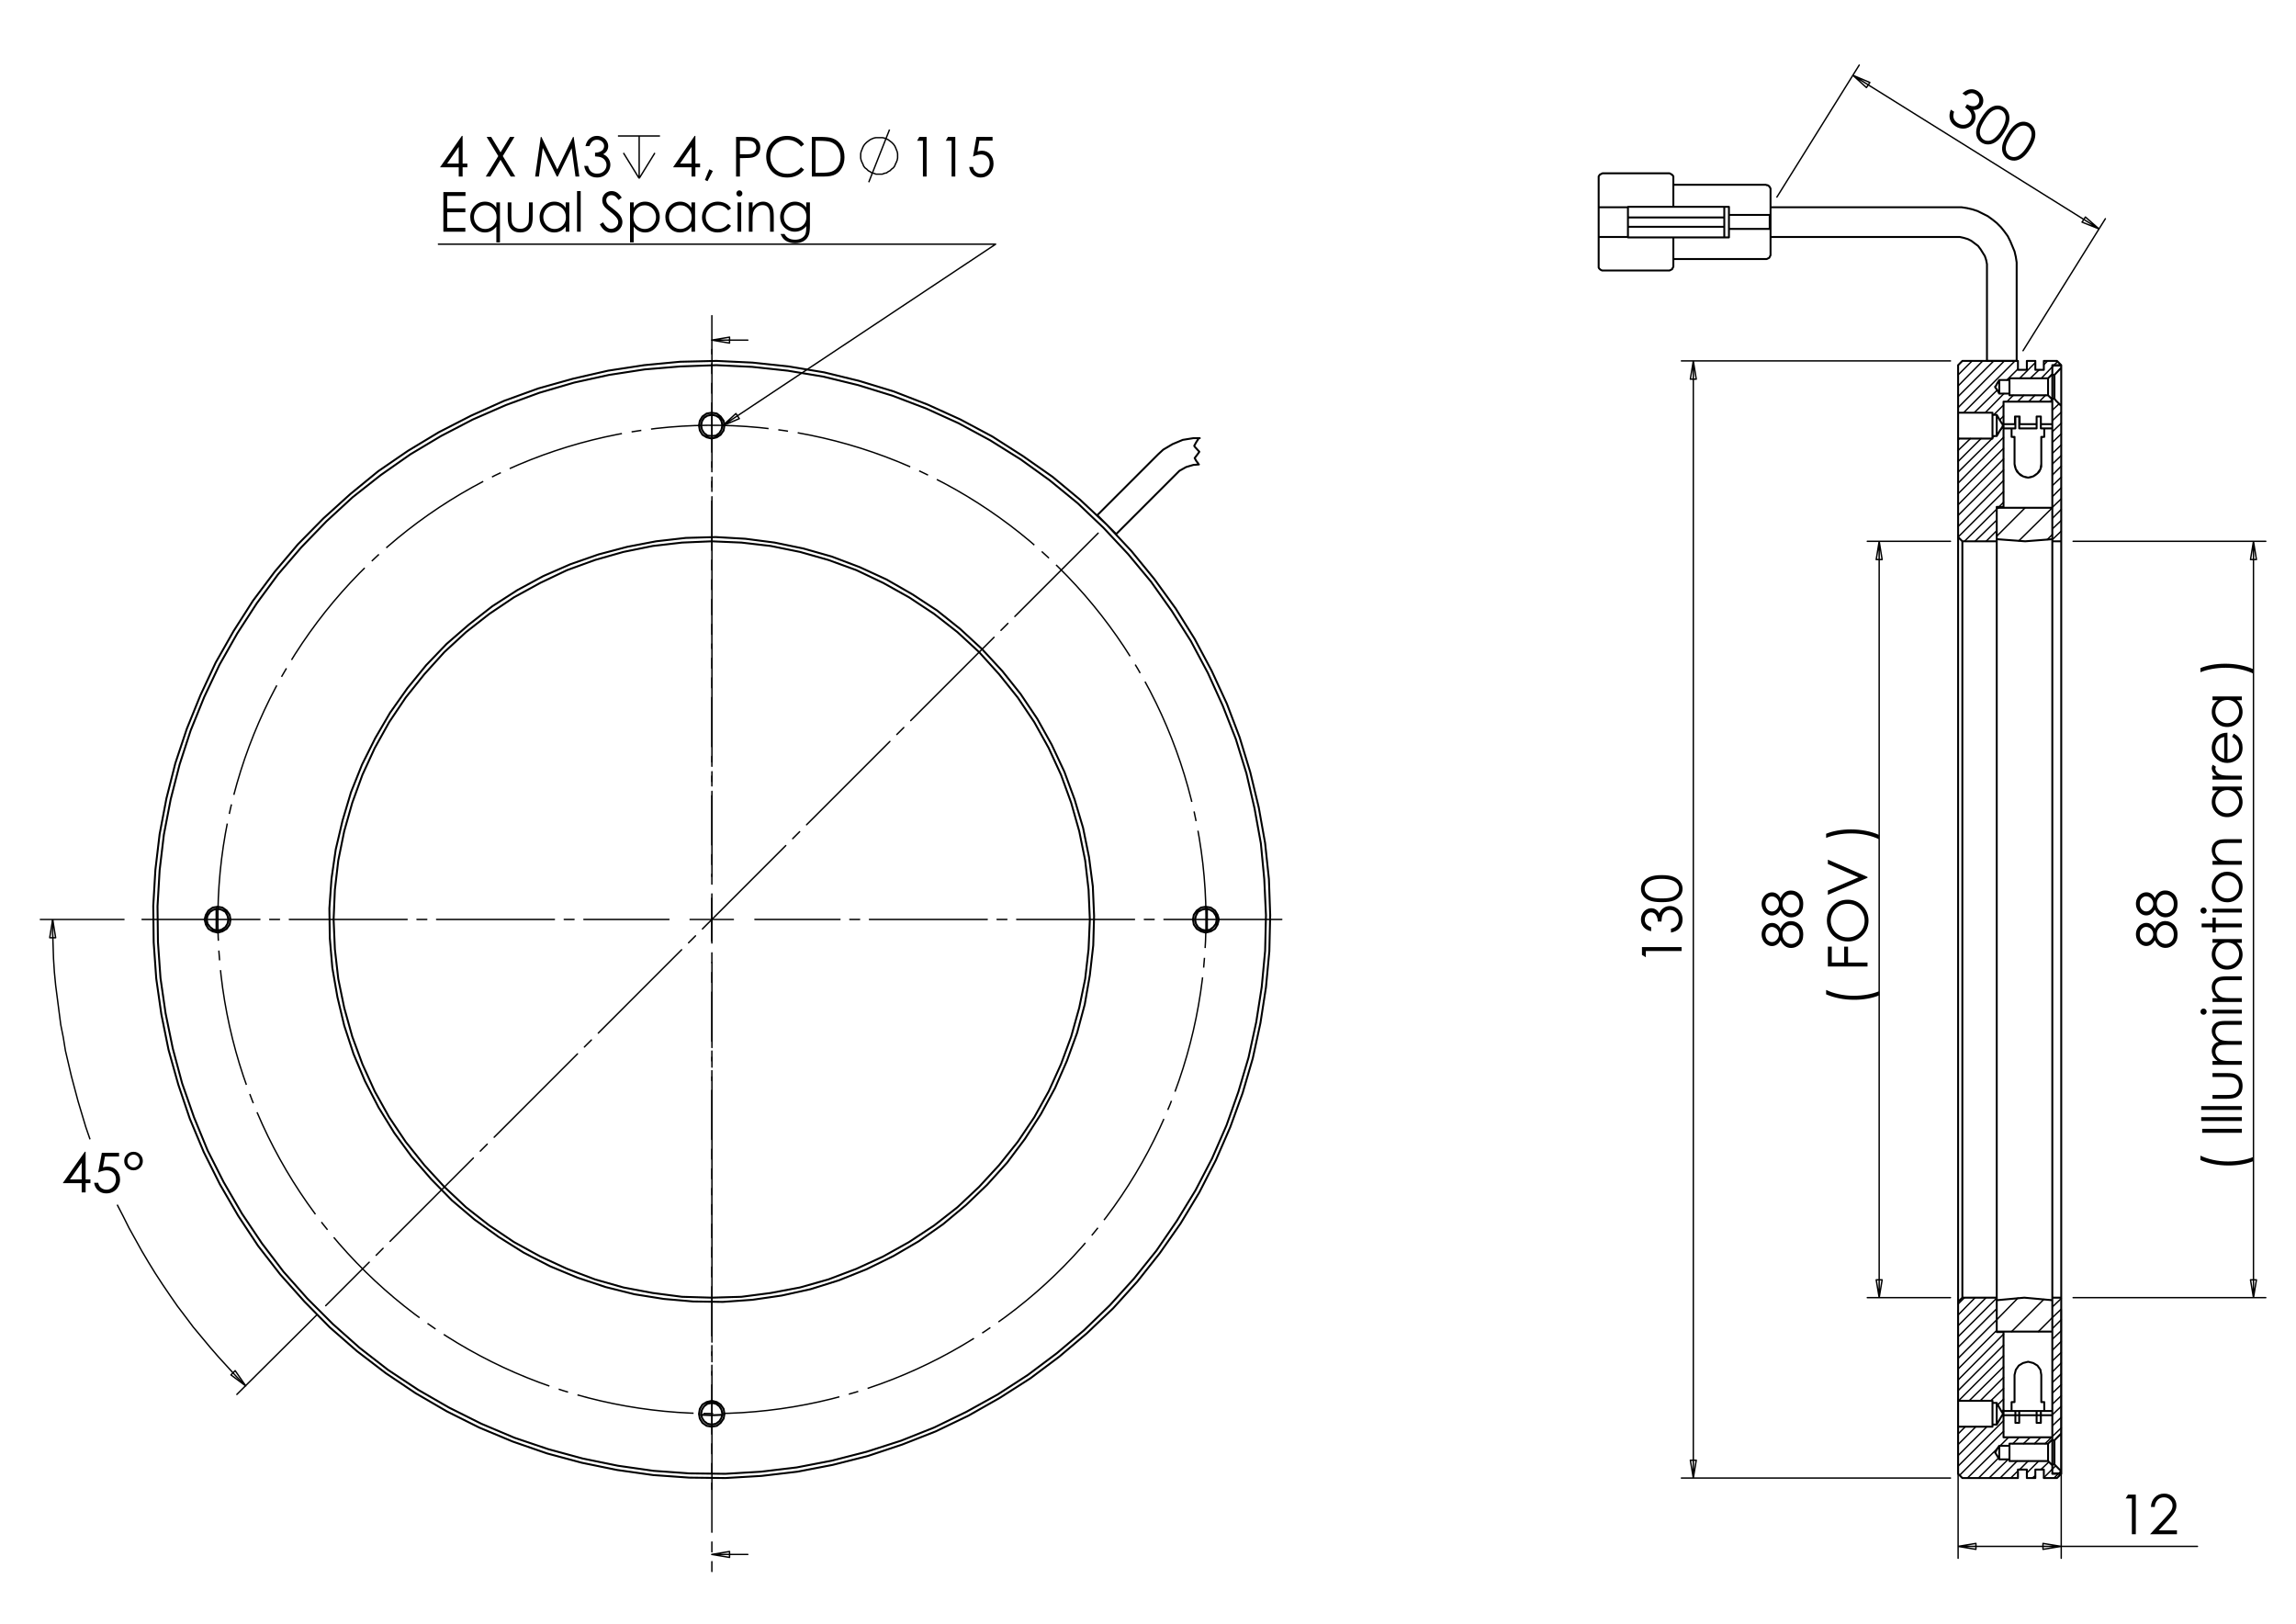 <?xml version="1.0" encoding="utf-8"?>
<!-- Generator: Adobe Illustrator 16.0.0, SVG Export Plug-In . SVG Version: 6.00 Build 0)  -->
<!DOCTYPE svg PUBLIC "-//W3C//DTD SVG 1.1//EN" "http://www.w3.org/Graphics/SVG/1.1/DTD/svg11.dtd">
<svg version="1.1" id="Ebene_1" xmlns="http://www.w3.org/2000/svg" xmlns:xlink="http://www.w3.org/1999/xlink" x="0px" y="0px"
	 width="841.89px" height="595.276px" viewBox="0 0 841.89 595.276" enable-background="new 0 0 841.89 595.276"
	 xml:space="preserve">
<g>
	<path d="M31.101,422.258h0.295v10.134h1.759v1.383h-1.759v3.379h-1.443v-3.379h-6.955L31.101,422.258z M29.953,432.392v-6.103
		l-4.306,6.103H29.953z"/>
	<path d="M43.646,422.624v1.383h-5.165l-0.728,3.962c0.632-0.186,1.201-0.277,1.708-0.277c1.322,0,2.413,0.442,3.272,1.329
		c0.858,0.885,1.288,2.019,1.288,3.402c0,0.954-0.221,1.83-0.662,2.627c-0.441,0.797-1.039,1.408-1.793,1.832
		c-0.755,0.426-1.625,0.638-2.614,0.638c-1.179,0-2.173-0.36-2.983-1.082c-0.811-0.721-1.294-1.654-1.453-2.8h1.492
		c0.112,0.56,0.301,1.015,0.568,1.362c0.267,0.35,0.623,0.632,1.067,0.845c0.444,0.214,0.91,0.321,1.398,0.321
		c0.955,0,1.775-0.361,2.459-1.085c0.686-0.724,1.027-1.627,1.027-2.713c0-0.979-0.31-1.775-0.929-2.386
		c-0.619-0.612-1.445-0.919-2.479-0.919c-0.856,0-1.894,0.261-3.112,0.78l1.343-7.22H43.646z"/>
	<path d="M52.37,425.656c0,0.956-0.333,1.76-0.999,2.415c-0.665,0.656-1.472,0.982-2.42,0.982c-0.948,0-1.751-0.328-2.411-0.987
		c-0.658-0.657-0.988-1.471-0.988-2.439c0-0.929,0.337-1.722,1.012-2.38c0.676-0.66,1.481-0.988,2.416-0.988
		s1.734,0.328,2.396,0.988C52.039,423.905,52.37,424.708,52.37,425.656z M51.194,425.675c0-0.668-0.214-1.229-0.643-1.682
		c-0.428-0.452-0.948-0.679-1.561-0.679c-0.62,0-1.151,0.229-1.596,0.684c-0.444,0.456-0.667,1.009-0.667,1.657
		c0,0.636,0.224,1.185,0.672,1.647c0.448,0.463,0.974,0.693,1.581,0.693c0.606,0,1.126-0.227,1.561-0.679
		C50.977,426.866,51.194,426.318,51.194,425.675z"/>
</g>
<g>
	<path d="M169.34,49.823h0.291v10.134h1.737v1.383h-1.737v3.378h-1.425V61.34h-6.869L169.34,49.823z M168.206,59.957v-6.103
		l-4.252,6.103H168.206z"/>
	<path d="M178.427,50.188h1.677l3.437,5.654l3.456-5.654h1.655l-4.281,7.02l4.564,7.51h-1.677l-3.727-6.131l-3.739,6.131h-1.678
		l4.584-7.5L178.427,50.188z"/>
	<path d="M196.229,64.718l2.055-14.529h0.233l5.835,11.922l5.778-11.922h0.23l2.065,14.529h-1.407l-1.418-10.391l-5.074,10.391
		h-0.367l-5.136-10.47l-1.41,10.47H196.229z"/>
	<path d="M216.143,53.556h-1.463c0.267-1.198,0.777-2.12,1.532-2.766c0.755-0.646,1.646-0.968,2.674-0.968
		c0.748,0,1.446,0.173,2.093,0.518c0.647,0.346,1.148,0.812,1.502,1.398c0.355,0.586,0.532,1.199,0.532,1.837
		c0,1.251-0.615,2.242-1.844,2.973c0.689,0.283,1.255,0.698,1.698,1.244c0.624,0.771,0.937,1.634,0.937,2.588
		c0,0.823-0.215,1.608-0.645,2.355c-0.429,0.748-1.015,1.326-1.755,1.734c-0.742,0.408-1.571,0.612-2.489,0.612
		c-1.236,0-2.267-0.36-3.092-1.081c-0.827-0.721-1.366-1.78-1.621-3.176h1.406c0.247,0.942,0.601,1.624,1.063,2.044
		c0.591,0.534,1.346,0.801,2.264,0.801c1.04,0,1.876-0.316,2.508-0.948c0.631-0.632,0.946-1.373,0.946-2.222
		c0-0.566-0.158-1.097-0.474-1.591c-0.315-0.494-0.738-0.866-1.268-1.116c-0.53-0.25-1.352-0.405-2.464-0.464v-1.333
		c0.657,0,1.255-0.117,1.795-0.351c0.54-0.234,0.932-0.532,1.176-0.894c0.244-0.362,0.366-0.757,0.366-1.185
		c0-0.632-0.249-1.178-0.746-1.64c-0.498-0.46-1.127-0.691-1.888-0.691c-0.618,0-1.151,0.176-1.6,0.528
		C216.836,52.116,216.456,52.713,216.143,53.556z"/>
</g>
<path fill="none" stroke="#000000" stroke-width="0.51" stroke-miterlimit="10" d="M240.124,56.068l-5.758,9.336 M228.608,56.068
	l5.758,9.336 M234.366,49.844v15.561 M226.585,49.844h15.406"/>
<g>
	<path d="M254.697,49.824h0.288v10.135h1.719v1.382h-1.719v3.378h-1.41v-3.378h-6.797L254.697,49.824z M253.575,59.958v-6.104
		l-4.208,6.104H253.575z"/>
	<path d="M260.082,62.052l1.304,0.632l-1.959,3.733l-0.957-0.415L260.082,62.052z"/>
	<path d="M269.901,50.189h2.828c1.623,0,2.716,0.072,3.283,0.217c0.812,0.204,1.474,0.624,1.989,1.259
		c0.515,0.635,0.772,1.433,0.772,2.395c0,0.968-0.251,1.767-0.752,2.395c-0.503,0.63-1.194,1.052-2.076,1.27
		c-0.645,0.158-1.848,0.237-3.611,0.237h-1.014v6.756h-1.419V50.189z M271.32,51.611v4.929l2.404,0.03
		c0.972,0,1.683-0.09,2.133-0.271c0.45-0.181,0.805-0.474,1.062-0.878c0.257-0.403,0.386-0.855,0.386-1.355
		c0-0.486-0.129-0.931-0.386-1.335c-0.257-0.404-0.597-0.691-1.019-0.862c-0.421-0.171-1.112-0.257-2.071-0.257H271.32z"/>
	<path d="M294.839,52.886l-1.12,0.879c-0.618-0.824-1.36-1.447-2.225-1.872c-0.867-0.425-1.817-0.637-2.854-0.637
		c-1.132,0-2.182,0.278-3.147,0.835c-0.965,0.556-1.713,1.304-2.245,2.242c-0.53,0.939-0.796,1.994-0.796,3.166
		c0,1.771,0.593,3.25,1.781,4.435c1.188,1.185,2.686,1.778,4.494,1.778c1.989,0,3.653-0.797,4.992-2.391l1.12,0.869
		c-0.709,0.922-1.592,1.635-2.65,2.139c-1.059,0.504-2.242,0.755-3.549,0.755c-2.484,0-4.444-0.846-5.879-2.539
		c-1.204-1.428-1.806-3.154-1.806-5.175c0-2.127,0.729-3.917,2.187-5.368c1.458-1.452,3.284-2.178,5.479-2.178
		c1.326,0,2.523,0.269,3.591,0.805S294.156,51.918,294.839,52.886z"/>
	<path d="M297.687,64.719V50.189h2.944c2.125,0,3.666,0.174,4.625,0.523c1.377,0.494,2.453,1.35,3.229,2.568
		c0.775,1.218,1.163,2.67,1.163,4.356c0,1.455-0.308,2.736-0.922,3.842c-0.615,1.106-1.413,1.922-2.395,2.45
		c-0.981,0.526-2.356,0.79-4.127,0.79H297.687z M299.048,63.346h1.642c1.962,0,3.324-0.125,4.083-0.375
		c1.068-0.355,1.908-0.995,2.52-1.92c0.612-0.924,0.918-2.054,0.918-3.39c0-1.402-0.332-2.599-0.995-3.593
		c-0.663-0.993-1.586-1.674-2.771-2.043c-0.888-0.276-2.352-0.415-4.393-0.415h-1.004V63.346z"/>
</g>
<path fill="none" stroke="#000000" stroke-width="0.51" stroke-miterlimit="10" d="M318.549,66.805l7.625-19.295 M329.13,57.157
	v-0.778l-0.156-0.778l-0.311-0.778l-0.312-0.778l-0.311-0.623l-0.467-0.622l-0.623-0.623l-0.622-0.467l-0.622-0.466l-0.624-0.312
	l-0.778-0.31l-0.778-0.156h-0.778h-0.778h-0.778l-0.778,0.156l-0.778,0.31l-0.622,0.312l-0.623,0.466l-0.622,0.467l-0.623,0.623
	l-0.467,0.622l-0.31,0.623l-0.312,0.778l-0.312,0.778l-0.155,0.778v0.778v0.779l0.155,0.778l0.312,0.778l0.312,0.623l0.31,0.778
	l0.467,0.623l0.623,0.466l0.622,0.622l0.623,0.312l0.622,0.467l0.778,0.155l0.778,0.311h0.778h0.778h0.778l0.778-0.311l0.778-0.155
	l0.624-0.467l0.622-0.312l0.622-0.622l0.623-0.466l0.467-0.623l0.311-0.778l0.312-0.623l0.311-0.778l0.156-0.778V57.157"/>
<g>
	<path d="M337.089,50.189h2.678v14.529h-1.353V51.611h-2.141L337.089,50.189z"/>
	<path d="M347.608,50.189h2.679v14.529h-1.354V51.611h-2.141L347.608,50.189z"/>
	<path d="M363.949,50.189v1.382h-4.845l-0.682,3.963c0.592-0.186,1.126-0.279,1.602-0.279c1.24,0,2.264,0.443,3.069,1.329
		c0.805,0.886,1.208,2.021,1.208,3.403c0,0.955-0.207,1.832-0.621,2.627c-0.414,0.797-0.975,1.407-1.683,1.833
		c-0.707,0.425-1.524,0.637-2.451,0.637c-1.106,0-2.039-0.36-2.799-1.081c-0.76-0.721-1.214-1.655-1.363-2.8h1.4
		c0.105,0.559,0.282,1.013,0.533,1.362c0.25,0.349,0.583,0.631,1,0.845s0.854,0.321,1.312,0.321c0.896,0,1.666-0.361,2.308-1.085
		c0.643-0.723,0.964-1.628,0.964-2.712c0-0.979-0.291-1.775-0.871-2.387c-0.581-0.612-1.356-0.917-2.326-0.917
		c-0.803,0-1.777,0.26-2.919,0.78l1.26-7.22H363.949z"/>
</g>
<g>
	<path d="M162.574,70.418h8.11v1.422h-6.696v4.554h6.638v1.422h-6.638v5.709h6.638v1.422h-8.052V70.418z"/>
	<path d="M183.326,74.2v14.679h-1.328V83.1c-0.565,0.705-1.198,1.234-1.9,1.59c-0.703,0.355-1.471,0.533-2.304,0.533
		c-1.481,0-2.747-0.551-3.795-1.654s-1.573-2.445-1.573-4.025c0-1.547,0.529-2.871,1.587-3.971c1.058-1.1,2.332-1.65,3.819-1.65
		c0.859,0,1.637,0.188,2.333,0.563c0.696,0.375,1.307,0.938,1.833,1.688V74.2H183.326z M177.942,75.258
		c-0.75,0-1.441,0.188-2.076,0.567c-0.634,0.378-1.139,0.91-1.513,1.594c-0.375,0.684-0.563,1.408-0.563,2.17
		c0,0.757,0.189,1.48,0.567,2.17s0.885,1.229,1.522,1.613c0.638,0.385,1.321,0.578,2.052,0.578c0.736,0,1.435-0.191,2.095-0.572
		c0.66-0.381,1.167-0.898,1.523-1.549c0.355-0.651,0.533-1.385,0.533-2.2c0-1.243-0.399-2.283-1.196-3.118
		C180.09,75.675,179.108,75.258,177.942,75.258z"/>
	<path d="M186.173,74.2h1.347v5.018c0,1.225,0.064,2.068,0.193,2.529c0.193,0.658,0.56,1.178,1.104,1.561
		c0.542,0.382,1.19,0.572,1.941,0.572c0.751,0,1.389-0.186,1.913-0.558c0.523-0.372,0.885-0.86,1.083-1.466
		c0.135-0.415,0.202-1.294,0.202-2.638V74.2h1.376v5.275c0,1.481-0.168,2.598-0.505,3.349c-0.336,0.751-0.843,1.338-1.52,1.763
		c-0.676,0.424-1.524,0.637-2.544,0.637s-1.872-0.212-2.555-0.637c-0.683-0.425-1.193-1.018-1.53-1.778
		c-0.336-0.76-0.505-1.904-0.505-3.432V74.2z"/>
	<path d="M208.752,74.2v10.747h-1.328V83.1c-0.564,0.705-1.198,1.234-1.9,1.59c-0.702,0.355-1.471,0.533-2.304,0.533
		c-1.481,0-2.747-0.551-3.796-1.654c-1.048-1.103-1.572-2.445-1.572-4.025c0-1.547,0.529-2.871,1.587-3.971
		c1.059-1.1,2.331-1.65,3.819-1.65c0.859,0,1.637,0.188,2.333,0.563c0.695,0.375,1.307,0.938,1.833,1.688V74.2H208.752z
		 M203.37,75.258c-0.75,0-1.441,0.188-2.076,0.567s-1.139,0.91-1.514,1.594c-0.375,0.684-0.562,1.408-0.562,2.17
		c0,0.757,0.189,1.48,0.567,2.17s0.885,1.229,1.523,1.613c0.637,0.385,1.321,0.578,2.051,0.578c0.737,0,1.436-0.191,2.095-0.572
		s1.167-0.898,1.523-1.549c0.355-0.651,0.533-1.385,0.533-2.2c0-1.243-0.399-2.283-1.196-3.118
		C205.518,75.675,204.536,75.258,203.37,75.258z"/>
	<path d="M211.581,70.052h1.347v14.895h-1.347V70.052z"/>
	<path d="M219.941,82.241l1.203-0.741c0.846,1.6,1.824,2.4,2.934,2.4c0.475,0,0.92-0.114,1.337-0.341
		c0.417-0.227,0.735-0.531,0.953-0.913s0.327-0.787,0.327-1.215c0-0.487-0.16-0.965-0.48-1.433
		c-0.443-0.646-1.251-1.422-2.424-2.331c-1.181-0.915-1.915-1.577-2.204-1.985c-0.5-0.686-0.75-1.426-0.75-2.223
		c0-0.632,0.147-1.208,0.442-1.729c0.295-0.52,0.71-0.93,1.246-1.229c0.536-0.3,1.117-0.45,1.746-0.45
		c0.667,0,1.291,0.169,1.871,0.509c0.581,0.339,1.195,0.963,1.842,1.871l-1.154,0.899c-0.532-0.724-0.986-1.202-1.361-1.433
		c-0.375-0.23-0.785-0.345-1.227-0.345c-0.571,0-1.038,0.177-1.4,0.533c-0.362,0.356-0.543,0.793-0.543,1.313
		c0,0.316,0.064,0.623,0.192,0.919c0.129,0.296,0.363,0.619,0.703,0.968c0.186,0.184,0.795,0.668,1.828,1.452
		c1.225,0.929,2.065,1.755,2.521,2.479c0.455,0.725,0.683,1.452,0.683,2.183c0,1.054-0.39,1.969-1.169,2.746
		c-0.779,0.776-1.727,1.165-2.842,1.165c-0.859,0-1.639-0.235-2.338-0.706C221.176,84.136,220.531,83.347,219.941,82.241z"/>
	<path d="M231.015,74.2h1.346v1.976c0.532-0.75,1.144-1.313,1.836-1.688c0.692-0.375,1.464-0.563,2.316-0.563
		c1.486,0,2.758,0.55,3.815,1.65c1.057,1.1,1.586,2.423,1.586,3.971c0,1.58-0.524,2.922-1.571,4.025s-2.312,1.654-3.792,1.654
		c-0.833,0-1.599-0.178-2.297-0.533c-0.698-0.356-1.33-0.885-1.894-1.59v5.779h-1.346V74.2z M236.403,75.258
		c-1.165,0-2.146,0.417-2.942,1.253c-0.796,0.835-1.195,1.875-1.195,3.118c0,0.815,0.177,1.549,0.533,2.2
		c0.355,0.651,0.864,1.167,1.526,1.549c0.662,0.381,1.361,0.572,2.097,0.572c0.723,0,1.403-0.192,2.04-0.578
		c0.637-0.384,1.144-0.922,1.521-1.613c0.378-0.69,0.566-1.414,0.566-2.17c0-0.763-0.187-1.486-0.561-2.17
		c-0.375-0.684-0.878-1.215-1.512-1.594S237.151,75.258,236.403,75.258z"/>
	<path d="M254.864,74.2v10.747h-1.328V83.1c-0.564,0.705-1.198,1.234-1.9,1.59c-0.702,0.355-1.471,0.533-2.304,0.533
		c-1.482,0-2.747-0.551-3.796-1.654c-1.048-1.103-1.573-2.445-1.573-4.025c0-1.547,0.529-2.871,1.587-3.971
		c1.059-1.1,2.332-1.65,3.819-1.65c0.86,0,1.637,0.188,2.333,0.563c0.696,0.375,1.307,0.938,1.833,1.688V74.2H254.864z
		 M249.481,75.258c-0.75,0-1.442,0.188-2.076,0.567c-0.634,0.378-1.139,0.91-1.514,1.594c-0.375,0.684-0.563,1.408-0.563,2.17
		c0,0.757,0.189,1.48,0.567,2.17c0.378,0.69,0.885,1.229,1.523,1.613c0.638,0.385,1.321,0.578,2.052,0.578
		c0.736,0,1.435-0.191,2.095-0.572c0.66-0.381,1.167-0.898,1.522-1.549c0.356-0.651,0.534-1.385,0.534-2.2
		c0-1.243-0.399-2.283-1.197-3.118C251.629,75.675,250.647,75.258,249.481,75.258z"/>
	<path d="M268.054,76.433l-1.068,0.681c-0.922-1.257-2.181-1.887-3.776-1.887c-1.275,0-2.333,0.421-3.176,1.263
		c-0.843,0.842-1.263,1.865-1.263,3.068c0,0.783,0.193,1.52,0.581,2.21c0.387,0.691,0.919,1.227,1.595,1.608
		c0.675,0.381,1.433,0.572,2.272,0.572c1.538,0,2.793-0.629,3.767-1.886l1.068,0.721c-0.5,0.774-1.172,1.374-2.015,1.8
		c-0.843,0.427-1.804,0.64-2.881,0.64c-1.654,0-3.028-0.54-4.118-1.62c-1.09-1.08-1.636-2.394-1.636-3.941
		c0-1.04,0.255-2.006,0.765-2.899c0.511-0.892,1.21-1.588,2.103-2.089c0.892-0.5,1.889-0.75,2.992-0.75
		c0.693,0,1.362,0.108,2.006,0.326c0.645,0.217,1.191,0.501,1.641,0.851C267.358,75.449,267.739,75.893,268.054,76.433z"/>
	<path d="M271.108,69.775c0.307,0,0.568,0.112,0.786,0.336c0.217,0.224,0.326,0.494,0.326,0.81c0,0.31-0.109,0.577-0.326,0.8
		c-0.217,0.224-0.479,0.336-0.786,0.336c-0.3,0-0.559-0.112-0.775-0.336c-0.218-0.224-0.326-0.49-0.326-0.8
		c0-0.316,0.108-0.585,0.326-0.81C270.55,69.888,270.809,69.775,271.108,69.775z M270.439,74.2h1.348v10.747h-1.348V74.2z"/>
	<path d="M274.586,74.2h1.347v1.926c0.539-0.737,1.135-1.289,1.79-1.654c0.655-0.365,1.366-0.548,2.136-0.548
		c0.783,0,1.477,0.205,2.083,0.613c0.606,0.408,1.054,0.958,1.342,1.649c0.289,0.691,0.433,1.768,0.433,3.23v5.531h-1.347v-5.126
		c0-1.238-0.05-2.064-0.15-2.479c-0.156-0.711-0.456-1.246-0.898-1.605c-0.442-0.359-1.02-0.538-1.731-0.538
		c-0.814,0-1.544,0.276-2.189,0.829c-0.645,0.553-1.07,1.238-1.275,2.055c-0.128,0.533-0.192,1.508-0.192,2.923v3.941h-1.347V74.2z"
		/>
	<path d="M295.626,74.2h1.347v8.564c0,1.508-0.128,2.611-0.385,3.309c-0.353,0.988-0.966,1.748-1.838,2.281
		c-0.872,0.534-1.921,0.801-3.146,0.801c-0.898,0-1.704-0.131-2.419-0.392c-0.715-0.261-1.298-0.611-1.747-1.05
		c-0.449-0.439-0.862-1.081-1.241-1.927h1.462c0.398,0.711,0.912,1.238,1.542,1.581c0.629,0.342,1.41,0.513,2.34,0.513
		c0.918,0,1.694-0.175,2.327-0.526c0.632-0.351,1.083-0.793,1.353-1.324s0.404-1.389,0.404-2.574v-0.553
		c-0.507,0.659-1.126,1.164-1.858,1.516c-0.732,0.353-1.509,0.529-2.331,0.529c-0.963,0-1.869-0.246-2.716-0.736
		c-0.848-0.49-1.502-1.15-1.965-1.98c-0.462-0.83-0.693-1.742-0.693-2.736c0-0.995,0.241-1.921,0.723-2.781
		c0.481-0.859,1.147-1.539,1.998-2.04c0.851-0.5,1.748-0.75,2.692-0.75c0.783,0,1.513,0.167,2.19,0.499s1.331,0.88,1.959,1.644V74.2
		z M291.653,75.258c-0.764,0-1.472,0.188-2.126,0.568c-0.654,0.378-1.168,0.902-1.54,1.57c-0.372,0.669-0.558,1.392-0.558,2.168
		c0,1.179,0.385,2.153,1.154,2.924c0.77,0.771,1.767,1.155,2.993,1.155c1.238,0,2.233-0.381,2.987-1.145
		c0.753-0.764,1.131-1.768,1.131-3.013c0-0.81-0.173-1.533-0.52-2.168c-0.347-0.636-0.837-1.137-1.472-1.507
		C293.067,75.442,292.384,75.258,291.653,75.258z"/>
</g>
<g>
	<path d="M780.295,547.942h2.854v14.529h-1.443v-13.106h-2.28L780.295,547.942z"/>
	<path d="M790.104,552.486h-1.393c0.04-1.434,0.52-2.608,1.438-3.529c0.918-0.92,2.054-1.38,3.403-1.38
		c1.337,0,2.42,0.432,3.245,1.295c0.826,0.862,1.24,1.88,1.24,3.053c0,0.822-0.197,1.596-0.591,2.316
		c-0.394,0.722-1.159,1.699-2.297,2.931l-3.62,3.897h6.705v1.402h-9.87l5.553-5.999c1.127-1.206,1.859-2.101,2.198-2.684
		c0.34-0.583,0.509-1.197,0.509-1.845c0-0.816-0.304-1.521-0.913-2.11s-1.356-0.884-2.239-0.884c-0.928,0-1.7,0.309-2.315,0.929
		C790.542,550.497,790.19,551.366,790.104,552.486z"/>
</g>
<g>
	<path d="M790.121,340.421c0.486-0.981,1.043-1.685,1.669-2.109c0.625-0.425,1.336-0.637,2.133-0.637
		c1.12,0,2.107,0.365,2.964,1.097c1.047,0.896,1.57,2.177,1.57,3.843c0,1.607-0.459,2.825-1.378,3.655
		c-0.918,0.83-1.932,1.245-3.037,1.245c-0.81,0-1.539-0.217-2.188-0.651c-0.648-0.436-1.227-1.16-1.733-2.174
		c-0.369,0.712-0.827,1.245-1.374,1.602c-0.545,0.355-1.133,0.533-1.758,0.533c-0.633,0-1.25-0.19-1.853-0.569
		c-0.602-0.378-1.076-0.902-1.422-1.571c-0.346-0.667-0.519-1.391-0.519-2.168c0-0.758,0.175-1.46,0.523-2.105
		c0.35-0.644,0.823-1.15,1.422-1.516c0.6-0.365,1.229-0.549,1.888-0.549c0.658,0,1.244,0.173,1.758,0.52
		C789.301,339.211,789.744,339.729,790.121,340.421z M784.608,342.59c0,0.799,0.235,1.46,0.707,1.984
		c0.471,0.524,1.032,0.787,1.684,0.787c0.646,0,1.229-0.282,1.754-0.846c0.522-0.564,0.785-1.223,0.785-1.976
		c0-0.481-0.118-0.937-0.355-1.366c-0.238-0.428-0.562-0.764-0.974-1.005c-0.412-0.24-0.824-0.361-1.239-0.361
		c-0.587,0-1.126,0.238-1.619,0.713C784.855,340.998,784.608,341.686,784.608,342.59z M790.852,342.521c0,1,0.324,1.839,0.974,2.516
		c0.647,0.678,1.403,1.017,2.266,1.017c0.533,0,1.038-0.146,1.511-0.435c0.476-0.288,0.841-0.694,1.097-1.214
		c0.258-0.519,0.386-1.121,0.386-1.805c0-1.06-0.312-1.901-0.938-2.526c-0.627-0.625-1.357-0.937-2.193-0.937
		c-0.81,0-1.529,0.331-2.159,0.991C791.166,340.789,790.852,341.586,790.852,342.521z"/>
	<path d="M790.121,329.208c0.486-0.982,1.043-1.686,1.669-2.11c0.625-0.425,1.336-0.637,2.133-0.637c1.12,0,2.107,0.365,2.964,1.096
		c1.047,0.896,1.57,2.178,1.57,3.844c0,1.607-0.459,2.825-1.378,3.656c-0.918,0.829-1.932,1.245-3.037,1.245
		c-0.81,0-1.539-0.218-2.188-0.652c-0.648-0.437-1.227-1.16-1.733-2.174c-0.369,0.711-0.827,1.245-1.374,1.601
		c-0.545,0.356-1.133,0.533-1.758,0.533c-0.633,0-1.25-0.188-1.853-0.567c-0.602-0.38-1.076-0.903-1.422-1.572
		c-0.346-0.668-0.519-1.391-0.519-2.168c0-0.758,0.175-1.459,0.523-2.104c0.35-0.646,0.823-1.15,1.422-1.517
		c0.6-0.365,1.229-0.549,1.888-0.549c0.658,0,1.244,0.173,1.758,0.52C789.301,327.998,789.744,328.516,790.121,329.208z
		 M784.608,331.375c0,0.799,0.235,1.461,0.707,1.986c0.471,0.522,1.032,0.785,1.684,0.785c0.646,0,1.229-0.282,1.754-0.846
		c0.522-0.563,0.785-1.222,0.785-1.975c0-0.482-0.118-0.937-0.355-1.366c-0.238-0.429-0.562-0.763-0.974-1.005
		c-0.412-0.24-0.824-0.36-1.239-0.36c-0.587,0-1.126,0.237-1.619,0.713C784.855,329.783,784.608,330.472,784.608,331.375z
		 M790.852,331.307c0,1,0.324,1.839,0.974,2.517c0.647,0.676,1.403,1.016,2.266,1.016c0.533,0,1.038-0.145,1.511-0.435
		c0.476-0.289,0.841-0.693,1.097-1.214c0.258-0.519,0.386-1.121,0.386-1.805c0-1.06-0.312-1.901-0.938-2.525
		c-0.627-0.625-1.357-0.938-2.193-0.938c-0.81,0-1.529,0.331-2.159,0.992C791.166,329.576,790.852,330.374,790.852,331.307z"/>
</g>
<g>
	<path d="M806.852,425.282v-1.601c1.324,0.645,2.869,1.162,4.634,1.551s3.585,0.583,5.462,0.583c1.738,0,3.414-0.147,5.027-0.44
		c1.613-0.294,3.031-0.696,4.257-1.21v1.521c-1.172,0.488-2.552,0.876-4.138,1.165c-1.588,0.29-3.24,0.435-4.959,0.435
		c-1.85,0-3.653-0.171-5.408-0.513C809.973,426.43,808.347,425.933,806.852,425.282z"/>
	<path d="M807.495,415.295v-1.451h14.529v1.451H807.495z"/>
	<path d="M807.13,410.95v-1.383h14.895v1.383H807.13z"/>
	<path d="M807.13,406.9v-1.382h14.895v1.382H807.13z"/>
	<path d="M811.276,402.822v-1.384h5.019c1.225,0,2.067-0.065,2.529-0.198c0.658-0.196,1.179-0.574,1.56-1.132
		c0.383-0.557,0.574-1.221,0.574-1.993c0-0.771-0.187-1.426-0.56-1.963c-0.371-0.537-0.86-0.909-1.466-1.113
		c-0.415-0.139-1.294-0.208-2.638-0.208h-5.019v-1.412h5.275c1.481,0,2.598,0.174,3.349,0.52c0.75,0.345,1.338,0.865,1.764,1.559
		c0.425,0.695,0.637,1.566,0.637,2.614c0,1.047-0.212,1.921-0.637,2.621c-0.426,0.701-1.018,1.226-1.778,1.57
		c-0.761,0.346-1.905,0.52-3.433,0.52H811.276z"/>
	<path d="M811.276,390.357v-1.382h1.857c-0.684-0.481-1.185-0.976-1.501-1.484c-0.42-0.698-0.632-1.433-0.632-2.205
		c0-0.521,0.103-1.015,0.306-1.483c0.205-0.467,0.477-0.85,0.815-1.146c0.34-0.297,0.824-0.554,1.456-0.771
		c-0.843-0.461-1.481-1.035-1.921-1.725c-0.438-0.69-0.656-1.433-0.656-2.227c0-0.742,0.187-1.398,0.563-1.966
		c0.374-0.569,0.898-0.989,1.569-1.267c0.673-0.276,1.68-0.413,3.023-0.413h5.867v1.412h-5.867c-1.152,0-1.944,0.082-2.376,0.246
		c-0.432,0.163-0.779,0.445-1.041,0.842c-0.264,0.396-0.396,0.871-0.396,1.422c0,0.67,0.198,1.281,0.594,1.836
		c0.395,0.555,0.922,0.961,1.58,1.216c0.657,0.255,1.759,0.384,3.298,0.384h4.209v1.383h-5.502c-1.298,0-2.179,0.08-2.643,0.241
		c-0.464,0.162-0.836,0.443-1.116,0.846c-0.279,0.4-0.42,0.879-0.42,1.432c0,0.639,0.193,1.236,0.579,1.792
		c0.384,0.557,0.902,0.968,1.555,1.234c0.652,0.268,1.649,0.401,2.993,0.401h4.554v1.382H811.276z"/>
	<path d="M806.852,370.895c0-0.313,0.113-0.584,0.336-0.807c0.226-0.222,0.495-0.333,0.811-0.333c0.311,0,0.577,0.111,0.8,0.333
		c0.225,0.223,0.336,0.493,0.336,0.807c0,0.309-0.111,0.574-0.336,0.797c-0.223,0.223-0.489,0.334-0.8,0.334
		c-0.315,0-0.585-0.111-0.811-0.334C806.965,371.469,806.852,371.204,806.852,370.895z M811.276,371.582V370.2h10.748v1.382H811.276
		z"/>
	<path d="M811.276,367.324v-1.382h1.928c-0.738-0.553-1.289-1.166-1.655-1.836c-0.365-0.673-0.548-1.403-0.548-2.194
		c0-0.803,0.204-1.516,0.612-2.137c0.408-0.623,0.959-1.081,1.649-1.379c0.692-0.296,1.769-0.444,3.23-0.444h5.531v1.383h-5.127
		c-1.238,0-2.063,0.051-2.479,0.155c-0.712,0.158-1.246,0.467-1.605,0.921c-0.359,0.453-0.538,1.047-0.538,1.777
		c0,0.838,0.276,1.586,0.83,2.249c0.552,0.66,1.237,1.098,2.053,1.307c0.534,0.133,1.509,0.198,2.924,0.198h3.942v1.382H811.276z"/>
	<path d="M811.276,344.284h10.748v1.362h-1.847c0.704,0.58,1.234,1.23,1.589,1.95c0.356,0.722,0.534,1.51,0.534,2.366
		c0,1.521-0.552,2.82-1.654,3.896c-1.104,1.077-2.444,1.615-4.025,1.615c-1.548,0-2.872-0.543-3.971-1.63
		c-1.1-1.086-1.649-2.393-1.649-3.92c0-0.883,0.187-1.681,0.563-2.396c0.374-0.715,0.938-1.342,1.689-1.882h-1.978V344.284z
		 M812.334,349.808c0,0.771,0.189,1.481,0.567,2.132c0.378,0.651,0.909,1.17,1.594,1.554c0.685,0.385,1.408,0.577,2.17,0.577
		c0.758,0,1.48-0.194,2.172-0.582c0.689-0.387,1.229-0.909,1.612-1.563c0.385-0.653,0.578-1.356,0.578-2.106
		c0-0.757-0.192-1.473-0.573-2.151c-0.382-0.677-0.897-1.197-1.549-1.563c-0.651-0.364-1.384-0.547-2.199-0.547
		c-1.243,0-2.283,0.41-3.118,1.229C812.752,347.604,812.334,348.612,812.334,349.808z"/>
	<path d="M807.286,339.967v-1.383h3.99v-2.193h1.197v2.193h9.551v1.383h-9.551v1.886h-1.197v-1.886H807.286z"/>
	<path d="M806.852,333.839c0-0.314,0.113-0.585,0.336-0.807c0.226-0.223,0.495-0.334,0.811-0.334c0.311,0,0.577,0.111,0.8,0.334
		c0.225,0.222,0.336,0.492,0.336,0.807c0,0.308-0.111,0.573-0.336,0.796c-0.223,0.223-0.489,0.335-0.8,0.335
		c-0.315,0-0.585-0.112-0.811-0.335C806.965,334.413,806.852,334.147,806.852,333.839z M811.276,334.526v-1.383h10.748v1.383
		H811.276z"/>
	<path d="M811.001,325.182c0-1.656,0.6-3.027,1.798-4.115c1.093-0.989,2.388-1.484,3.881-1.484c1.501,0,2.814,0.522,3.937,1.568
		c1.124,1.044,1.685,2.39,1.685,4.031c0,1.649-0.561,2.997-1.685,4.041c-1.122,1.046-2.436,1.569-3.937,1.569
		c-1.487,0-2.777-0.495-3.871-1.484C811.604,328.219,811.001,326.844,811.001,325.182z M812.354,325.187
		c0,1.15,0.424,2.138,1.273,2.964s1.877,1.238,3.083,1.238c0.777,0,1.501-0.188,2.172-0.565c0.672-0.376,1.19-0.885,1.556-1.525
		s0.548-1.344,0.548-2.111c0-0.766-0.183-1.47-0.548-2.111c-0.365-0.641-0.884-1.149-1.556-1.526
		c-0.671-0.376-1.395-0.564-2.172-0.564c-1.206,0-2.233,0.414-3.083,1.244C812.778,323.058,812.354,324.043,812.354,325.187z"/>
	<path d="M811.276,317.024v-1.384h1.928c-0.738-0.552-1.289-1.165-1.655-1.835c-0.365-0.673-0.548-1.403-0.548-2.193
		c0-0.804,0.204-1.517,0.612-2.138c0.408-0.623,0.959-1.081,1.649-1.379c0.692-0.296,1.769-0.444,3.23-0.444h5.531v1.383h-5.127
		c-1.238,0-2.063,0.051-2.479,0.155c-0.712,0.158-1.246,0.467-1.605,0.921c-0.359,0.453-0.538,1.047-0.538,1.777
		c0,0.838,0.276,1.586,0.83,2.248c0.552,0.662,1.237,1.099,2.053,1.308c0.534,0.133,1.509,0.197,2.924,0.197h3.942v1.384H811.276z"
		/>
	<path d="M811.276,288.382h10.748v1.363h-1.847c0.704,0.58,1.234,1.229,1.589,1.951c0.356,0.721,0.534,1.509,0.534,2.365
		c0,1.521-0.552,2.82-1.654,3.896c-1.104,1.077-2.444,1.615-4.025,1.615c-1.548,0-2.872-0.543-3.971-1.629
		c-1.1-1.086-1.649-2.394-1.649-3.922c0-0.881,0.187-1.68,0.563-2.395c0.374-0.714,0.938-1.342,1.689-1.881h-1.978V288.382z
		 M812.334,293.908c0,0.77,0.189,1.48,0.567,2.131c0.378,0.652,0.909,1.169,1.594,1.554c0.685,0.385,1.408,0.577,2.17,0.577
		c0.758,0,1.48-0.193,2.172-0.582c0.689-0.388,1.229-0.909,1.612-1.564c0.385-0.654,0.578-1.356,0.578-2.106
		c0-0.756-0.192-1.474-0.573-2.15c-0.382-0.678-0.897-1.199-1.549-1.564c-0.651-0.365-1.384-0.547-2.199-0.547
		c-1.243,0-2.283,0.41-3.118,1.229C812.752,291.703,812.334,292.711,812.334,293.908z"/>
	<path d="M811.276,285.794v-1.412h1.571c-0.618-0.422-1.081-0.866-1.387-1.333c-0.307-0.468-0.46-0.955-0.46-1.462
		c0-0.382,0.122-0.79,0.365-1.225l1.166,0.721c-0.125,0.29-0.188,0.533-0.188,0.731c0,0.46,0.19,0.905,0.568,1.333
		c0.379,0.428,0.967,0.754,1.763,0.978c0.613,0.171,1.852,0.257,3.715,0.257h3.635v1.412H811.276z"/>
	<path d="M818.459,270.14l0.611-1.165c0.751,0.382,1.357,0.823,1.817,1.325c0.461,0.501,0.812,1.064,1.053,1.69
		c0.24,0.626,0.36,1.334,0.36,2.125c0,1.752-0.575,3.123-1.723,4.112c-1.15,0.989-2.449,1.483-3.898,1.483
		c-1.362,0-2.577-0.418-3.644-1.255c-1.356-1.061-2.035-2.481-2.035-4.261c0-1.833,0.695-3.295,2.084-4.389
		c0.98-0.778,2.206-1.173,3.675-1.186v9.669c1.247-0.026,2.271-0.425,3.069-1.196c0.799-0.771,1.198-1.724,1.198-2.858
		c0-0.547-0.096-1.08-0.286-1.597c-0.19-0.518-0.443-0.958-0.758-1.32C819.668,270.954,819.159,270.562,818.459,270.14z
		 M815.564,270.14c-0.738,0.185-1.327,0.454-1.769,0.806c-0.44,0.353-0.797,0.819-1.066,1.399s-0.405,1.19-0.405,1.829
		c0,1.055,0.339,1.961,1.018,2.72c0.494,0.554,1.234,0.973,2.223,1.255V270.14z"/>
	<path d="M811.276,255.335h10.748v1.363h-1.847c0.704,0.58,1.234,1.229,1.589,1.951c0.356,0.721,0.534,1.51,0.534,2.366
		c0,1.521-0.552,2.819-1.654,3.896c-1.104,1.076-2.444,1.615-4.025,1.615c-1.548,0-2.872-0.543-3.971-1.629
		c-1.1-1.086-1.649-2.394-1.649-3.921c0-0.882,0.187-1.68,0.563-2.395c0.374-0.714,0.938-1.342,1.689-1.882h-1.978V255.335z
		 M812.334,260.861c0,0.77,0.189,1.48,0.567,2.131c0.378,0.651,0.909,1.169,1.594,1.554s1.408,0.577,2.17,0.577
		c0.758,0,1.48-0.194,2.172-0.582c0.689-0.388,1.229-0.91,1.612-1.564c0.385-0.654,0.578-1.356,0.578-2.105
		c0-0.757-0.192-1.474-0.573-2.151c-0.382-0.677-0.897-1.199-1.549-1.564c-0.651-0.365-1.384-0.548-2.199-0.548
		c-1.243,0-2.283,0.41-3.118,1.229C812.752,258.657,812.334,259.664,812.334,260.861z"/>
	<path d="M826.231,245.34v1.6c-1.323-0.652-2.868-1.17-4.633-1.555c-1.764-0.386-3.585-0.578-5.462-0.578
		c-1.737,0-3.413,0.146-5.027,0.439c-1.613,0.293-3.032,0.697-4.258,1.21v-1.521c1.174-0.494,2.554-0.884,4.145-1.171
		c1.59-0.286,3.245-0.429,4.964-0.429c1.844,0,3.644,0.171,5.397,0.513C823.111,244.191,824.736,244.688,826.231,245.34z"/>
</g>
<g>
	<path d="M602.068,350.078v-2.854h14.529v1.442h-13.106v2.281L602.068,350.078z"/>
	<path d="M605.437,339.931v1.481c-1.199-0.271-2.12-0.786-2.767-1.551c-0.646-0.765-0.967-1.666-0.967-2.708
		c0-0.756,0.171-1.463,0.518-2.118c0.346-0.656,0.813-1.163,1.397-1.522c0.586-0.359,1.199-0.539,1.838-0.539
		c1.251,0,2.241,0.623,2.973,1.868c0.283-0.698,0.697-1.271,1.245-1.719c0.77-0.633,1.633-0.949,2.588-0.949
		c0.822,0,1.608,0.218,2.355,0.653c0.748,0.434,1.325,1.026,1.733,1.778c0.409,0.75,0.612,1.59,0.612,2.519
		c0,1.252-0.36,2.297-1.081,3.132c-0.722,0.837-1.78,1.384-3.176,1.641v-1.423c0.94-0.25,1.622-0.609,2.045-1.077
		c0.533-0.599,0.8-1.363,0.8-2.292c0-1.054-0.316-1.9-0.948-2.539c-0.633-0.639-1.373-0.958-2.223-0.958
		c-0.566,0-1.096,0.159-1.591,0.479c-0.493,0.32-0.866,0.747-1.115,1.285c-0.25,0.536-0.406,1.368-0.465,2.494h-1.333
		c0-0.665-0.117-1.271-0.351-1.817c-0.234-0.546-0.533-0.943-0.895-1.191c-0.361-0.246-0.757-0.37-1.186-0.37
		c-0.632,0-1.179,0.252-1.639,0.756c-0.461,0.504-0.692,1.142-0.692,1.911c0,0.626,0.177,1.167,0.528,1.622
		C603.995,339.23,604.593,339.615,605.437,339.931z"/>
	<path d="M609.338,330.752c-1.917,0-3.398-0.206-4.445-0.618c-1.047-0.411-1.84-0.992-2.381-1.744
		c-0.539-0.75-0.809-1.59-0.809-2.519c0-0.942,0.271-1.795,0.814-2.56s1.358-1.367,2.443-1.813c1.088-0.444,2.547-0.667,4.377-0.667
		c1.824,0,3.276,0.22,4.355,0.658c1.08,0.437,1.895,1.041,2.445,1.813c0.549,0.771,0.824,1.626,0.824,2.568
		c0,0.929-0.267,1.766-0.8,2.51c-0.533,0.745-1.328,1.325-2.386,1.744C612.72,330.543,611.24,330.752,609.338,330.752z
		 M609.362,329.379c1.642,0,2.882-0.146,3.722-0.44c0.84-0.293,1.478-0.726,1.913-1.299s0.652-1.179,0.652-1.818
		c0-0.645-0.213-1.249-0.637-1.808c-0.426-0.56-1.064-0.985-1.914-1.274c-1.034-0.362-2.28-0.544-3.736-0.544
		c-1.464,0-2.661,0.161-3.594,0.484c-0.932,0.323-1.614,0.77-2.047,1.339c-0.431,0.569-0.646,1.17-0.646,1.803
		c0,0.646,0.215,1.252,0.646,1.818c0.433,0.566,1.068,0.997,1.908,1.295C606.471,329.231,607.714,329.379,609.362,329.379z"/>
</g>
<g>
	<path d="M652.867,340.444c0.487-0.982,1.044-1.685,1.669-2.109c0.626-0.425,1.337-0.637,2.134-0.637
		c1.119,0,2.107,0.365,2.963,1.096c1.047,0.896,1.57,2.178,1.57,3.843c0,1.607-0.459,2.826-1.377,3.657
		c-0.919,0.829-1.933,1.245-3.037,1.245c-0.811,0-1.54-0.218-2.188-0.653s-1.227-1.159-1.733-2.174
		c-0.369,0.712-0.826,1.245-1.373,1.602c-0.546,0.355-1.133,0.533-1.759,0.533c-0.632,0-1.249-0.188-1.853-0.568
		c-0.602-0.379-1.075-0.903-1.421-1.571c-0.347-0.668-0.519-1.392-0.519-2.168c0-0.758,0.174-1.459,0.522-2.105
		c0.35-0.645,0.824-1.151,1.423-1.517c0.6-0.365,1.229-0.549,1.886-0.549c0.659,0,1.244,0.174,1.759,0.521
		C652.047,339.233,652.491,339.752,652.867,340.444z M647.355,342.612c0,0.799,0.235,1.461,0.706,1.984
		c0.471,0.524,1.032,0.787,1.685,0.787c0.646,0,1.229-0.282,1.753-0.846c0.523-0.564,0.786-1.223,0.786-1.976
		c0-0.481-0.119-0.936-0.356-1.365c-0.237-0.429-0.563-0.764-0.973-1.005c-0.412-0.24-0.825-0.361-1.239-0.361
		c-0.587,0-1.127,0.238-1.621,0.713C647.603,341.019,647.355,341.708,647.355,342.612z M653.599,342.543
		c0,1,0.323,1.839,0.973,2.516c0.647,0.677,1.403,1.017,2.267,1.017c0.533,0,1.037-0.145,1.511-0.436
		c0.476-0.288,0.841-0.693,1.097-1.213c0.256-0.519,0.385-1.121,0.385-1.805c0-1.06-0.313-1.901-0.938-2.526
		c-0.626-0.624-1.356-0.938-2.193-0.938c-0.809,0-1.53,0.331-2.159,0.992C653.913,340.811,653.599,341.61,653.599,342.543z"/>
	<path d="M652.867,329.23c0.487-0.981,1.044-1.686,1.669-2.109c0.626-0.426,1.337-0.638,2.134-0.638
		c1.119,0,2.107,0.365,2.963,1.096c1.047,0.896,1.57,2.179,1.57,3.845c0,1.607-0.459,2.825-1.377,3.655
		c-0.919,0.829-1.933,1.245-3.037,1.245c-0.811,0-1.54-0.217-2.188-0.651c-0.648-0.436-1.227-1.16-1.733-2.175
		c-0.369,0.712-0.826,1.245-1.373,1.601c-0.546,0.356-1.133,0.534-1.759,0.534c-0.632,0-1.249-0.189-1.853-0.568
		c-0.602-0.38-1.075-0.902-1.421-1.571c-0.347-0.668-0.519-1.392-0.519-2.168c0-0.759,0.174-1.46,0.522-2.105
		c0.35-0.645,0.824-1.15,1.423-1.516c0.6-0.365,1.229-0.55,1.886-0.55c0.659,0,1.244,0.173,1.759,0.52
		C652.047,328.019,652.491,328.538,652.867,329.23z M647.355,331.397c0,0.8,0.235,1.461,0.706,1.986
		c0.471,0.524,1.032,0.786,1.685,0.786c0.646,0,1.229-0.282,1.753-0.847c0.523-0.563,0.786-1.222,0.786-1.975
		c0-0.482-0.119-0.937-0.356-1.366c-0.237-0.428-0.563-0.763-0.973-1.004c-0.412-0.241-0.825-0.361-1.239-0.361
		c-0.587,0-1.127,0.238-1.621,0.713C647.603,329.805,647.355,330.494,647.355,331.397z M653.599,331.33c0,1,0.323,1.838,0.973,2.516
		c0.647,0.678,1.403,1.017,2.267,1.017c0.533,0,1.037-0.146,1.511-0.435c0.476-0.29,0.841-0.694,1.097-1.214
		c0.256-0.519,0.385-1.122,0.385-1.805c0-1.06-0.313-1.901-0.938-2.526c-0.626-0.625-1.356-0.938-2.193-0.938
		c-0.809,0-1.53,0.331-2.159,0.993C653.913,329.597,653.599,330.395,653.599,331.33z"/>
</g>
<g>
	<path d="M669.599,364.532v-1.6c1.323,0.646,2.868,1.162,4.634,1.55c1.765,0.39,3.584,0.584,5.461,0.584
		c1.738,0,3.414-0.146,5.027-0.439c1.614-0.294,3.032-0.697,4.258-1.211v1.521c-1.173,0.488-2.553,0.876-4.139,1.166
		c-1.588,0.29-3.24,0.435-4.959,0.435c-1.849,0-3.652-0.171-5.408-0.515C672.72,365.682,671.094,365.184,669.599,364.532z"/>
	<path d="M670.241,354.336v-7.28h1.423v5.828h4.553v-5.828h1.422v5.828h7.132v1.452H670.241z"/>
	<path d="M669.875,337.606c0-2.2,0.734-4.043,2.203-5.525c1.468-1.483,3.275-2.225,5.423-2.225c2.128,0,3.931,0.739,5.413,2.219
		c1.48,1.479,2.222,3.284,2.222,5.412c0,2.156-0.737,3.975-2.212,5.458c-1.476,1.482-3.26,2.224-5.354,2.224
		c-1.396,0-2.689-0.337-3.883-1.014c-1.191-0.675-2.125-1.596-2.8-2.762C670.213,340.226,669.875,338.963,669.875,337.606z
		 M671.287,337.542c0,1.074,0.281,2.094,0.842,3.057c0.56,0.964,1.314,1.716,2.263,2.257c0.948,0.54,2.007,0.811,3.173,0.811
		c1.728,0,3.185-0.599,4.375-1.795c1.189-1.198,1.784-2.641,1.784-4.329c0-1.128-0.273-2.173-0.82-3.133
		c-0.548-0.959-1.295-1.708-2.244-2.245c-0.948-0.538-2.003-0.807-3.163-0.807c-1.152,0-2.196,0.269-3.129,0.807
		c-0.932,0.537-1.679,1.295-2.238,2.271C671.568,335.412,671.287,336.447,671.287,337.542z"/>
	<path d="M670.241,328.049v-1.582l11.225-4.816l-11.225-4.895v-1.581l14.529,6.323v0.315L670.241,328.049z"/>
	<path d="M688.979,306.077v1.602c-1.324-0.653-2.868-1.172-4.633-1.557c-1.764-0.385-3.586-0.578-5.462-0.578
		c-1.738,0-3.414,0.146-5.028,0.439c-1.612,0.294-3.032,0.697-4.257,1.211v-1.521c1.173-0.494,2.553-0.884,4.144-1.171
		s3.246-0.43,4.964-0.43c1.844,0,3.644,0.172,5.397,0.514C685.858,304.927,687.483,305.425,688.979,306.077z"/>
</g>
<g>
	<path d="M720.825,35.07l-1.257-0.784c0.862-0.874,1.789-1.383,2.779-1.526c0.988-0.143,1.926,0.061,2.808,0.611
		c0.643,0.4,1.149,0.922,1.522,1.562c0.372,0.64,0.555,1.304,0.549,1.991s-0.177,1.301-0.515,1.843
		c-0.662,1.062-1.717,1.572-3.158,1.535c0.442,0.61,0.709,1.264,0.8,1.966c0.127,0.987-0.062,1.887-0.567,2.697
		c-0.436,0.698-1.035,1.25-1.8,1.653c-0.765,0.404-1.573,0.582-2.425,0.53c-0.854-0.051-1.674-0.321-2.46-0.813
		c-1.063-0.663-1.756-1.521-2.085-2.575c-0.326-1.054-0.229-2.241,0.292-3.562l1.206,0.753c-0.286,0.932-0.344,1.7-0.169,2.304
		c0.226,0.77,0.73,1.401,1.52,1.892c0.895,0.558,1.777,0.737,2.655,0.539c0.876-0.198,1.54-0.658,1.989-1.378
		c0.3-0.481,0.444-1.015,0.436-1.603c-0.011-0.588-0.176-1.13-0.499-1.627s-0.946-1.068-1.869-1.714l0.706-1.131
		c0.563,0.352,1.139,0.573,1.728,0.665c0.586,0.09,1.081,0.048,1.481-0.128c0.402-0.177,0.716-0.447,0.943-0.81
		c0.335-0.537,0.409-1.133,0.225-1.791c-0.182-0.658-0.6-1.19-1.254-1.598c-0.53-0.331-1.081-0.466-1.652-0.409
		C722.181,34.22,721.539,34.523,720.825,35.07z"/>
	<path d="M726.539,43.237c1.016-1.626,1.975-2.774,2.879-3.444c0.902-0.67,1.814-1.036,2.738-1.097
		c0.921-0.061,1.776,0.155,2.563,0.646c0.8,0.499,1.379,1.18,1.738,2.045c0.36,0.866,0.441,1.876,0.244,3.034
		c-0.199,1.157-0.783,2.512-1.752,4.064c-0.966,1.548-1.92,2.664-2.863,3.348c-0.943,0.685-1.887,1.057-2.831,1.115
		s-1.815-0.161-2.615-0.66c-0.787-0.492-1.354-1.16-1.704-2.007c-0.349-0.846-0.419-1.828-0.215-2.946
		S725.533,44.852,726.539,43.237z M727.691,43.984c-0.869,1.392-1.401,2.522-1.599,3.39c-0.195,0.868-0.167,1.638,0.089,2.31
		s0.655,1.177,1.197,1.515c0.548,0.342,1.17,0.48,1.87,0.416c0.699-0.064,1.398-0.381,2.095-0.948
		c0.853-0.686,1.666-1.647,2.438-2.883c0.773-1.24,1.271-2.343,1.492-3.304c0.22-0.962,0.202-1.776-0.053-2.444
		c-0.255-0.668-0.65-1.169-1.187-1.503c-0.547-0.342-1.175-0.479-1.884-0.413c-0.708,0.067-1.411,0.378-2.108,0.934
		C729.348,41.61,728.563,42.587,727.691,43.984z"/>
	<path d="M736.048,49.17c1.015-1.626,1.974-2.774,2.877-3.444s1.817-1.036,2.738-1.097c0.924-0.061,1.779,0.155,2.564,0.646
		c0.8,0.499,1.38,1.18,1.739,2.045c0.36,0.864,0.441,1.876,0.243,3.033c-0.199,1.157-0.782,2.511-1.751,4.064
		c-0.967,1.548-1.921,2.663-2.864,3.348c-0.943,0.684-1.887,1.056-2.829,1.115c-0.945,0.059-1.818-0.161-2.617-0.66
		c-0.786-0.491-1.354-1.16-1.703-2.006s-0.421-1.828-0.216-2.946C734.435,52.15,735.04,50.785,736.048,49.17z M737.2,49.918
		c-0.869,1.392-1.401,2.522-1.599,3.389c-0.197,0.869-0.167,1.639,0.091,2.311c0.254,0.672,0.652,1.177,1.194,1.515
		c0.548,0.341,1.17,0.48,1.869,0.416c0.7-0.063,1.398-0.379,2.095-0.947c0.854-0.687,1.668-1.647,2.439-2.883
		c0.773-1.241,1.271-2.342,1.491-3.304s0.203-1.776-0.051-2.444c-0.256-0.667-0.65-1.169-1.188-1.503
		c-0.547-0.341-1.175-0.479-1.883-0.413c-0.71,0.067-1.412,0.378-2.107,0.934C738.855,47.543,738.073,48.521,737.2,49.918z"/>
</g>
<polyline fill="none" stroke="#000000" stroke-width="0.51" stroke-miterlimit="10" stroke-dasharray="43.2,3.6,3.6,3.6" stroke-dashoffset="6" points="
	434.295,284.108 432.85,279.591 431.286,275.113 429.605,270.678 427.809,266.29 425.899,261.948 423.876,257.657 421.742,253.423 
	419.496,249.246 417.144,245.128 414.682,241.073 412.118,237.084 409.448,233.164 406.677,229.315 403.807,225.541 
	400.837,221.842 397.774,218.22 394.615,214.683 391.366,211.228 388.026,207.859 384.599,204.58 381.089,201.391 377.497,198.296 
	373.824,195.295 370.073,192.391 366.249,189.587 362.353,186.884 358.387,184.284 354.353,181.788 350.257,179.397 
	346.098,177.117 341.883,174.946 337.612,172.885 333.288,170.937 328.914,169.103 324.492,167.385 320.029,165.782 
	315.525,164.296 310.984,162.93 306.407,161.682 301.802,160.556 297.166,159.549 292.507,158.665 287.826,157.902 283.126,157.263 
	278.412,156.747 273.685,156.352 268.95,156.085 264.21,155.94 259.467,155.918 254.725,156.023 249.989,156.25 245.258,156.601 
	240.541,157.076 235.835,157.675 231.148,158.396 226.481,159.24 221.838,160.207 217.221,161.293 212.636,162.501 208.081,163.829 
	203.564,165.274 199.087,166.837 194.651,168.519 190.262,170.313 185.92,172.223 181.632,174.247 177.397,176.38 173.218,178.626 
	169.101,180.979 165.046,183.44 161.058,186.005 157.138,188.676 153.288,191.446 149.513,194.316 145.814,197.285 142.195,200.35 
	138.657,203.507 135.202,206.756 131.832,210.096 128.554,213.523 125.365,217.033 122.269,220.626 119.27,224.298 116.365,228.048 
	113.561,231.874 110.856,235.77 108.256,239.737 105.761,243.769 103.372,247.865 101.091,252.025 98.918,256.24 96.859,260.512 
	94.91,264.835 93.078,269.21 91.358,273.63 89.754,278.094 88.271,282.598 86.903,287.139 85.656,291.714 84.528,296.322 
	83.521,300.957 82.638,305.615 81.875,310.296 81.236,314.997 80.719,319.711 80.328,324.438 80.058,329.171 79.914,333.913 
	79.892,338.655 79.996,343.397 80.222,348.133 80.574,352.866 81.05,357.583 81.648,362.287 82.37,366.977 83.213,371.642 
	84.179,376.284 85.268,380.901 86.473,385.486 87.8,390.042 89.249,394.558 90.811,399.037 92.491,403.472 94.286,407.859 
	96.198,412.202 98.22,416.491 100.354,420.726 102.6,424.905 104.953,429.022 107.414,433.076 109.979,437.066 112.648,440.985 
	115.42,444.835 118.291,448.611 121.258,452.31 124.324,455.929 127.48,459.466 130.731,462.922 134.069,466.29 137.495,469.568 
	141.006,472.757 144.6,475.854 148.271,478.853 152.022,481.757 155.846,484.56 159.743,487.266 163.71,489.866 167.743,492.363 
	171.839,494.75 175.998,497.033 180.214,499.204 184.487,501.264 188.811,503.212 193.182,505.045 197.604,506.765 202.068,508.368 
	206.572,509.852 211.113,511.219 215.688,512.466 220.296,513.594 224.93,514.599 229.59,515.484 234.27,516.248 238.97,516.886 
	243.685,517.405 248.411,517.797 253.146,518.065 257.886,518.208 262.628,518.23 267.37,518.126 272.108,517.901 276.837,517.548 
	281.557,517.073 286.261,516.476 290.95,515.752 295.616,514.908 300.26,513.942 304.875,512.856 309.463,511.648 314.015,510.323 
	318.532,508.875 323.01,507.313 327.444,505.63 331.834,503.837 336.175,501.925 340.464,499.902 344.699,497.768 348.877,495.524 
	352.995,493.169 357.05,490.709 361.038,488.144 364.959,485.474 368.807,482.703 372.583,479.832 376.281,476.866 379.903,473.8 
	383.44,470.643 386.894,467.392 390.262,464.055 393.543,460.627 396.731,457.116 399.827,453.524 402.829,449.85 405.731,446.102 
	408.536,442.277 411.239,438.381 413.838,434.415 416.335,430.381 418.725,426.282 421.005,422.125 423.177,417.908 
	425.236,413.635 427.185,409.314 429.02,404.939 430.738,400.519 432.341,396.055 433.826,391.552 435.192,387.009 436.44,382.434 
	437.567,377.827 438.574,373.194 439.458,368.534 440.221,363.853 440.861,359.153 441.377,354.438 441.77,349.713 442.037,344.977 
	442.183,340.237 442.203,335.494 442.1,330.752 441.872,326.015 441.52,321.286 441.048,316.566 440.447,311.863 439.726,307.173 
	438.882,302.506 437.915,297.864 436.83,293.248 435.622,288.661 434.295,284.108 "/>
<path fill="none" stroke="#000000" stroke-width="0.51" stroke-miterlimit="10" d="M42.969,441.665l2.178,4.198l2.179,4.359
	l2.334,4.2l2.334,4.201l2.49,4.202l2.49,4.044l2.646,4.048l2.645,3.892l2.801,4.044l2.957,3.891l2.801,3.735l3.112,3.734
	l3.112,3.734l3.112,3.579l3.269,3.578l3.268,3.58l3.422,3.421 M19.316,337.095v4.823l0.155,4.825l0.156,4.822l0.312,4.824
	l0.466,4.825l0.623,4.823l0.623,4.824l0.623,4.824l0.933,4.667l0.778,4.823l1.089,4.669l1.09,4.666l1.244,4.669l1.245,4.669
	l1.401,4.668l1.4,4.668l1.556,4.514"/>
<line fill="none" stroke="#000000" stroke-width="0.51" stroke-linecap="round" stroke-linejoin="round" stroke-miterlimit="10" stroke-dasharray="43.2,3.6,3.6,3.6" stroke-dashoffset="12" x1="261.047" y1="321.321" x2="261.047" y2="125.981"/>
<line fill="none" stroke="#000000" stroke-width="0.51" stroke-linecap="round" stroke-linejoin="round" stroke-miterlimit="10" stroke-dasharray="43.2,3.6,3.6,3.6" stroke-dashoffset="12" x1="245.294" y1="337.075" x2="49.955" y2="337.075"/>
<line fill="none" stroke="#000000" stroke-width="0.51" stroke-linecap="round" stroke-linejoin="round" stroke-miterlimit="10" stroke-dasharray="43.2,3.6,3.6,3.6" stroke-dashoffset="12" x1="261.047" y1="352.827" x2="261.047" y2="548.168"/>
<line fill="none" stroke="#000000" stroke-width="0.51" stroke-linecap="round" stroke-linejoin="round" stroke-miterlimit="10" stroke-dasharray="43.2,3.6,3.6,3.6" stroke-dashoffset="12" x1="276.802" y1="337.075" x2="472.142" y2="337.075"/>
<path fill="none" stroke="#000000" stroke-width="0.51" stroke-linecap="round" stroke-linejoin="round" stroke-miterlimit="10" d="
	M267.509,570.972l-6.534-1.089 M267.509,568.795v2.177 M260.975,569.883l6.534-1.088 M274.201,569.883h-13.227 M267.509,125.78
	l-6.534-1.088 M267.509,123.602v2.178 M260.975,124.691l6.534-1.09 M274.201,124.691h-13.227"/>
<path fill="none" stroke="#000000" stroke-width="0.51" stroke-linecap="round" stroke-linejoin="round" stroke-miterlimit="10" d="
	M260.975,337.095h7.937 M260.975,337.095v7.935 M260.975,337.095h-7.937 M260.975,337.095v-7.78"/>
<line fill="none" stroke="#000000" stroke-width="0.51" stroke-linecap="round" stroke-linejoin="round" stroke-miterlimit="10" stroke-dasharray="18,3.6,3.6,3.6,3.6,3.6" stroke-dashoffset="4" x1="261.025" y1="115.732" x2="261.025" y2="578.692"/>
<path fill="none" stroke="#000000" stroke-width="0.51" stroke-linecap="round" stroke-linejoin="round" stroke-miterlimit="10" d="
	M271.089,153.479l-6.225,2.645 M269.844,151.611l1.246,1.867 M264.865,156.124l4.979-4.512 M365.076,89.523l-100.211,66.6
	 M365.076,89.523H160.764 M160.764,89.523h204.312 M365.076,89.523H160.764 M160.764,89.523h204.312 M365.076,89.523H160.764
	 M160.764,89.523h204.312"/>
<line fill="none" stroke="#000000" stroke-width="0.51" stroke-linecap="round" stroke-linejoin="round" stroke-miterlimit="10" stroke-dasharray="43.2,3.6,3.6,3.6" x1="402.667" y1="195.457" x2="119.429" y2="478.694"/>
<path fill="none" stroke="#000000" stroke-width="0.51" stroke-linecap="round" stroke-linejoin="round" stroke-miterlimit="10" d="
	M86.227,502.504l3.891,5.602 M84.671,504.062l1.556-1.558 M90.117,508.106l-5.446-4.044 M18.227,343.787l1.09-6.691 M20.405,343.787
	h-2.179 M19.316,337.095l1.089,6.691 M116.26,481.965l-29.41,29.254 M45.458,337.095H14.803"/>
<path fill="none" stroke="#000000" stroke-width="0.51" stroke-linecap="round" stroke-linejoin="round" stroke-miterlimit="10" d="
	M749.114,565.838l6.69,1.09 M749.114,568.016v-2.178 M755.805,566.928l-6.69,1.088 M724.529,568.016l-6.535-1.088 M724.529,565.838
	v2.178 M717.994,566.928l6.535-1.09 M755.805,566.928h49.952 M717.994,566.928h37.811 M755.805,480.254v91.03 M717.994,480.254
	v91.03"/>
<path fill="none" stroke="#000000" stroke-width="0.51" stroke-linecap="round" stroke-linejoin="round" stroke-miterlimit="10" d="
	M690.141,469.206l-1.091,6.537 M687.963,469.206h2.178 M689.05,475.743l-1.087-6.537 M687.963,205.14l1.087-6.691 M690.141,205.14
	h-2.178 M689.05,198.449l1.091,6.691 M689.05,198.449v277.293 M715.192,475.743h-30.497 M715.192,198.449h-30.497"/>
<path fill="none" stroke="#000000" stroke-width="0.51" stroke-linecap="round" stroke-linejoin="round" stroke-miterlimit="10" d="
	M621.983,535.338l-1.088,6.535 M619.805,535.338h2.179 M620.896,541.874l-1.091-6.535 M619.805,139.007l1.091-6.691
	 M621.983,139.007h-2.179 M620.896,132.316l1.088,6.691 M620.896,132.316v409.558 M715.192,541.874h-98.656 M715.192,132.316
	h-98.656"/>
<path fill="none" stroke="#000000" stroke-width="0.51" stroke-linecap="round" stroke-linejoin="round" stroke-miterlimit="10" d="
	M827.384,469.206l-1.087,6.537 M825.208,469.206h2.176 M826.297,475.743l-1.089-6.537 M825.208,205.14l1.089-6.691 M827.384,205.14
	h-2.176 M826.297,198.449l1.087,6.691 M826.297,198.449v277.293 M760.164,475.743h70.645 M760.164,198.449h70.645"/>
<path fill="none" stroke="#000000" stroke-width="0.51" stroke-linecap="round" stroke-linejoin="round" stroke-miterlimit="10" d="
	M764.674,79.565l4.98,4.356 M763.431,81.432l1.243-1.867 M769.654,83.922l-6.224-2.49 M684.382,32.104l-4.979-4.512 M685.628,30.237
	l-1.246,1.868 M679.402,27.592l6.226,2.645 M679.402,27.592l90.252,56.33 M741.801,128.582l30.188-48.395 M651.548,72.251
	l30.188-48.395"/>
<path fill="none" stroke="#000000" stroke-width="0.709" stroke-linecap="round" stroke-linejoin="round" stroke-miterlimit="10" d="
	M439.301,339.895l1.4,0.935l1.4,0.31l1.557-0.31l1.244-0.935l0.934-1.244l0.312-1.556l-0.312-1.4l-0.934-1.4l-1.244-0.778
	l-1.557-0.312l-1.4,0.312l-1.4,0.778l-0.777,1.4l-0.313,1.4l0.313,1.556L439.301,339.895 M258.173,521.025l1.246,0.933l1.556,0.312
	l1.557-0.312l1.244-0.933l0.777-1.248l0.312-1.4l-0.312-1.555l-0.777-1.245l-1.244-0.935l-1.557-0.312l-1.556,0.312l-1.246,0.935
	l-0.777,1.245l-0.311,1.555l0.311,1.4L258.173,521.025 M258.173,158.769l1.246,0.934l1.556,0.155l1.557-0.155l1.244-0.934
	l0.777-1.246l0.312-1.555l-0.312-1.556l-0.777-1.245l-1.244-0.778l-1.557-0.312l-1.556,0.312l-1.246,0.778l-0.777,1.245
	l-0.311,1.556l0.311,1.555L258.173,158.769 M77.046,339.895l1.246,0.935l1.556,0.31l1.401-0.31l1.399-0.935l0.779-1.244l0.312-1.556
	l-0.312-1.4l-0.779-1.4l-1.399-0.778l-1.401-0.312l-1.556,0.312l-1.246,0.778l-0.933,1.4l-0.311,1.4l0.311,1.556L77.046,339.895
	 M359.007,239.063l-7.936-7.314l-8.559-6.69l-9.181-6.07l-9.491-5.291l-9.803-4.668l-10.271-3.735l-10.425-2.956l-10.737-2.179
	l-10.737-1.245l-10.893-0.466l-10.892,0.466l-10.737,1.245l-10.738,2.179l-10.425,2.956l-10.271,3.735l-9.803,4.668l-9.647,5.291
	l-9.025,6.07l-8.559,6.69l-7.936,7.314l-7.314,8.091l-6.847,8.558l-6.069,9.026l-5.29,9.492l-4.514,9.803l-3.735,10.271
	l-2.956,10.425l-2.179,10.736l-1.245,10.736l-0.466,10.894l0.466,10.894l1.245,10.893l2.179,10.579l2.956,10.582l3.735,10.115
	l4.514,9.958l5.29,9.492l6.069,9.026l6.847,8.555l7.314,7.939l7.936,7.467l8.559,6.693l9.025,6.067l9.647,5.291l9.803,4.514
	l10.271,3.89l10.425,2.957l10.738,2.022l10.737,1.398l10.892,0.314l10.893-0.314l10.737-1.398l10.737-2.022l10.425-2.957
	l10.271-3.89l9.803-4.514l9.491-5.291l9.181-6.067l8.559-6.693l7.936-7.467l7.313-7.939l6.848-8.555l6.068-9.026l5.291-9.492
	l4.512-9.958l3.735-10.115l2.957-10.582l2.179-10.579l1.244-10.893l0.467-10.894l-0.467-10.894l-1.244-10.736l-2.179-10.736
	l-2.957-10.425l-3.735-10.271l-4.512-9.803l-5.291-9.492l-6.068-9.026l-6.848-8.558L359.007,239.063 M360.096,237.973l7.47,8.092
	l6.69,8.402l6.068,9.025l5.292,9.492l4.668,9.959l3.734,10.115l3.112,10.425l2.178,10.736l1.401,10.738l0.467,10.893l-0.312,10.736
	l-1.245,10.892l-1.867,10.737l-2.801,10.426l-3.736,10.27l-4.355,9.96l-5.135,9.493l-5.914,9.179l-6.535,8.714l-7.313,8.093
	l-7.781,7.468l-8.402,7.003l-8.871,6.225l-9.336,5.445l-9.803,4.824l-10.114,4.047l-10.427,3.266l-10.58,2.335l-10.737,1.557
	l-10.893,0.778l-10.893-0.156l-10.737-0.934l-10.736-1.711l-10.582-2.646l-10.271-3.424l-10.115-4.201l-9.648-4.979l-9.181-5.757
	l-8.869-6.381l-8.248-7l-7.625-7.781l-7.158-8.249l-6.38-8.713l-5.757-9.336l-4.979-9.648l-4.201-9.958l-3.424-10.426l-2.49-10.427
	l-1.866-10.737l-0.934-10.893l-0.156-10.892l0.779-10.892l1.555-10.737l2.491-10.583l3.111-10.424l4.046-10.114l4.823-9.648
	l5.446-9.336l6.38-9.025l6.846-8.404l7.47-7.781l8.247-7.156l8.558-6.692l9.182-5.913l9.492-5.135l9.959-4.356l10.27-3.579
	l10.582-2.802l10.581-2.022l10.893-1.246l10.892-0.311l10.893,0.622l10.737,1.4l10.582,2.178l10.424,2.958l10.27,3.89l9.804,4.513
	l9.492,5.446l9.025,5.913l8.559,6.846L360.096,237.973 M257.551,521.644l1.555,1.09l1.868,0.312l1.867-0.312l1.402-1.09l1.088-1.556
	l0.312-1.712l-0.312-1.866l-1.088-1.555l-1.402-0.934l-1.867-0.468l-1.868,0.468l-1.555,0.934l-0.935,1.555l-0.311,1.866
	l0.311,1.712L257.551,521.644 M76.424,340.519l1.556,0.933l1.868,0.467l1.711-0.467l1.555-0.933l1.091-1.556l0.311-1.868
	l-0.311-1.712l-1.091-1.557l-1.555-1.088l-1.711-0.312l-1.868,0.312l-1.556,1.088l-0.934,1.557l-0.467,1.712l0.467,1.868
	L76.424,340.519 M257.551,159.391l1.555,0.935l1.868,0.466l1.867-0.466l1.402-0.935l1.088-1.555l0.312-1.868l-0.312-1.711
	l-1.088-1.556l-1.402-1.089l-1.867-0.312l-1.868,0.312l-1.555,1.089l-0.935,1.556l-0.311,1.711l0.311,1.868L257.551,159.391
	 M438.833,340.519l1.557,0.933l1.712,0.467l1.868-0.467l1.555-0.933l0.935-1.556l0.466-1.868l-0.466-1.712l-0.935-1.557
	l-1.555-1.088l-1.868-0.312l-1.712,0.312l-1.557,1.088l-1.088,1.557l-0.313,1.712l0.313,1.868L438.833,340.519 M404.6,193.47
	l-9.492-9.026l-10.27-8.402l-10.582-7.625l-11.203-7.002l-11.516-6.225l-11.981-5.445l-12.292-4.669l-12.604-3.891l-12.761-3.112
	l-13.07-2.178l-13.071-1.401l-13.071-0.623l-13.226,0.467l-13.072,1.09l-13.07,2.022l-12.759,2.801l-12.76,3.735l-12.293,4.512
	l-12.137,5.291l-11.671,6.069l-11.203,6.692l-10.893,7.624l-10.271,8.092l-9.647,8.869l-9.181,9.492l-8.559,9.958l-7.78,10.582
	l-7.158,11.047l-6.535,11.517l-5.603,11.825l-4.979,12.292l-4.045,12.45l-3.268,12.76l-2.49,12.916l-1.556,13.07l-0.778,13.226
	l0.156,13.071l0.933,13.227l1.867,12.916l2.646,12.915l3.422,12.762l4.357,12.447l4.979,12.137l5.913,11.671l6.691,11.517
	l7.314,10.892l7.936,10.425l8.714,9.805l9.337,9.336l9.803,8.713l10.425,8.091l11.048,7.314l11.361,6.536l11.825,5.914l12.137,5.135
	l12.449,4.2l12.605,3.425l12.914,2.646l13.071,1.866l13.071,0.934l13.227,0.155l13.071-0.778l13.071-1.556l12.915-2.489
	l12.761-3.269l12.604-4.045l12.137-4.824l11.826-5.758l11.515-6.38l11.048-7.157l10.581-7.936l9.958-8.403l9.492-9.181l8.87-9.803
	l8.247-10.27l7.47-10.894l6.847-11.203l6.068-11.671l5.291-12.137l4.357-12.295l3.732-12.604l2.803-12.914l2.023-12.918
	l1.244-13.227l0.311-13.07l-0.622-13.226l-1.245-13.071l-2.334-12.916l-2.956-12.76l-3.89-12.604l-4.825-12.293l-5.446-11.982
	l-6.225-11.67l-7.002-11.049l-7.624-10.737l-8.402-10.115L404.6,193.47 M405.846,192.38l9.024,9.648l8.402,10.27l7.781,10.736
	l7.002,11.204l6.224,11.671l5.603,12.137l4.669,12.293l3.889,12.76l3.113,12.915l2.334,13.072l1.401,13.227l0.466,13.226
	l-0.311,13.228l-1.246,13.227l-2.022,13.07l-2.8,12.915l-3.734,12.761l-4.514,12.447l-5.291,12.139l-6.067,11.825l-6.848,11.36
	l-7.624,10.892l-8.248,10.426l-8.869,9.804l-9.648,9.181l-10.115,8.559l-10.581,7.937l-11.204,7.157L355.118,519l-11.983,5.756
	l-12.292,4.827l-12.605,4.198l-12.915,3.27l-12.916,2.488l-13.227,1.558l-13.227,0.776l-13.227-0.153l-13.227-0.937l-13.226-1.865
	l-12.916-2.646l-12.759-3.423l-12.604-4.357l-12.293-5.135l-11.825-5.913l-11.516-6.69l-10.892-7.315l-10.581-8.09l-9.959-8.714
	l-9.337-9.493l-8.869-9.959l-8.091-10.427l-7.314-11.046l-6.69-11.518l-5.915-11.824l-5.135-12.293l-4.202-12.448l-3.579-12.76
	l-2.644-13.071l-1.867-13.071l-0.934-13.227l-0.157-13.382l0.779-13.227l1.556-13.07l2.49-13.071l3.268-12.916l4.201-12.605
	l4.979-12.292l5.603-11.982l6.534-11.515l7.159-11.203l7.936-10.582l8.558-10.115l9.336-9.491l9.804-8.87l10.271-8.403l10.892-7.47
	l11.358-6.847l11.828-6.068l12.137-5.446l12.449-4.513l12.759-3.579l12.916-2.956l13.227-2.023l13.07-1.245l13.382-0.311
	l13.228,0.622l13.227,1.401l13.07,2.179l12.759,3.112l12.76,3.89l12.449,4.824l11.982,5.446l11.671,6.224l11.203,7.159l10.893,7.624
	l10.115,8.403L405.846,192.38 M402.265,188.957L402.265,188.957l0.468,0.312l0.778,0.778l1.089,1.089l1.4,1.399l1.246,1.246
	l1.089,1.089l0.778,0.778l0.155,0.157 M424.674,166.55L424.674,166.55 M438.056,167.95l1.4-1.867l0.313-0.466 M439.769,165.616
	l-1.713-1.868l-0.156-0.311 M437.899,163.438l0.778-1.401l0.623-0.933l0.155-0.467 M439.456,170.284L439.456,170.284l-0.155-0.466
	l-0.623-0.778l-0.622-1.09 M442.567,341.139v-4.355v-3.579 M257.085,518.691l4.201,0.152l3.579-0.152 M79.381,333.205v4.2v3.734
	 M424.674,166.55l-22.409,22.407 M409.268,195.804l22.252-22.252 M439.923,160.636h-2.334l-3.89,0.623l-3.734,1.557l-3.425,2.022
	l-1.866,1.712 M431.521,173.551l0.933-0.933l2.49-1.4l2.646-0.779l2.022-0.156"/>
<path fill="none" stroke="#000000" stroke-width="0.51" stroke-linecap="round" stroke-linejoin="round" stroke-miterlimit="10" d="
	M752.537,526.625l3.268-3.113 M752.537,522.734l3.268-3.111 M752.537,518.691l3.268-3.114 M752.537,514.799l3.268-3.111
	 M752.537,510.753l3.268-3.113 M752.537,506.863l3.268-3.112 M752.537,502.971l3.268-3.268 M752.537,498.926l3.268-3.111
	 M752.537,495.037l3.268-3.269 M752.537,490.99l3.268-3.11 M752.537,487.099l3.268-3.267 M752.537,483.055l3.268-3.112
	 M752.537,479.164l3.268-3.11 M754.872,540.163l0.779-0.777 M752.537,538.607l1.245-1.244 M752.537,134.494l0.466-0.466
	 M752.537,197.827l3.268-3.112 M752.537,193.937l3.268-3.112 M752.537,190.046l3.268-3.268 M752.537,186l3.268-3.112
	 M752.537,182.11l3.268-3.268 M752.537,178.064l3.268-3.112 M752.537,174.174l3.268-3.268 M752.537,170.128l3.268-3.111
	 M752.537,166.238l3.268-3.112 M752.537,162.192l3.268-3.112 M752.537,158.302l3.268-3.113 M752.537,154.256l3.268-3.112
	 M752.537,150.367l2.489-2.334 M752.537,146.32l0.313-0.155 M750.67,197.827l1.867-1.867 M740.245,198.293l12.292-12.137
	 M732.155,196.582l10.425-10.425 M732.155,186.623l0.621-0.467 M747.402,488.19l5.135-5.135 M737.599,488.19l11.827-11.826
	 M732.155,483.833l7.779-7.937 M728.264,198.449l3.892-3.89 M724.217,198.449l7.938-7.78 M720.326,198.449l11.829-11.826
	 M732.932,185.845l1.713-1.712 M717.994,196.893l16.65-16.651 M717.994,193.003l16.65-16.807 M717.994,188.957l16.65-16.65
	 M717.994,185.066l16.65-16.805 M717.994,181.021l16.65-16.649 M751.605,147.254l0.932-0.777 M717.994,177.13l16.65-16.805
	 M747.716,147.254l2.335-2.333 M717.994,173.085l12.447-12.293 M730.598,160.481l0.621-0.624 M733.554,157.523l1.091-1.088
	 M743.824,147.254l2.334-2.333 M717.994,169.194l8.402-8.403 M733.242,153.945l1.402-1.399 M739.779,147.254l2.333-2.333
	 M748.492,138.696l4.045-4.202 M753.161,133.872l1.245-1.245 M717.994,165.149l4.513-4.357 M731.064,152.078l3.58-3.579
	 M735.887,147.254l2.335-2.333 M744.447,138.696l3.269-3.113 M749.426,133.716l1.401-1.4 M717.994,161.259l0.466-0.467
	 M727.951,151.3l6.848-7.002 M740.557,138.696l5.758-5.759 M723.907,151.3l8.402-8.248 M735.887,139.318l4.048-4.046 M720.016,151.3
	l18.829-18.984 M717.994,149.434l16.96-17.118 M717.994,145.386l13.07-13.07 M717.994,141.497l9.023-9.181 M717.994,137.451
	l5.134-5.135 M753.161,541.874l1.557-1.556 M749.426,541.72l3.111-3.113 M745.224,541.874l1.091-0.934 M748.337,538.762l2.956-2.801
	 M743.201,540.006l4.357-4.356 M737.289,541.874l2.646-2.645 M740.557,538.762l3.111-3.112 M749.893,529.269l2.334-2.332
	 M733.398,541.874l6.224-6.224 M746.003,529.269l2.334-2.332 M729.353,541.874l7.002-6.846 M741.958,529.269l2.489-2.332
	 M725.461,541.874l7.315-7.313 M738.067,529.269l2.333-2.332 M721.417,541.874l11.047-10.894 M733.398,530.047l3.113-3.11
	 M718.46,540.94l16.185-16.184 M717.994,537.516l16.65-16.649 M717.994,533.627l10.58-10.582 M734.021,517.599l0.624-0.777
	 M717.994,529.583l6.535-6.538 M732.464,515.108l2.181-2.176 M717.994,525.692l2.646-2.646 M729.975,513.554l4.67-4.513
	 M726.085,513.554l8.56-8.56 M722.04,513.554l12.604-12.449 M718.149,513.554l16.495-16.495 M717.994,509.819l16.65-16.649
	 M717.994,505.929l16.65-16.805 M717.994,501.883l14.161-14.16 M717.994,497.993l14.161-14.16 M717.994,493.948l14.161-14.16
	 M717.994,490.056l14.161-14.16 M717.994,486.013l10.27-10.271 M717.994,482.122l6.223-6.379 M717.994,478.077l2.332-2.334"/>
<path fill="none" stroke="#000000" stroke-width="0.709" stroke-linecap="round" stroke-linejoin="round" stroke-miterlimit="10" d="
	M736.823,535.028v-0.157v-0.62v-0.778v-0.935v-0.933v-0.935v-0.466v-0.157 M736.823,144.297v-0.155v-0.624v-0.778v-0.933v-0.934
	v-0.778v-0.622v-0.156 M733.088,144.297v-0.155v-0.624v-0.778v-0.933v-0.934v-0.778v-0.622v-0.156 M733.088,535.028v-0.157v-0.62
	v-0.778v-0.935v-0.933v-0.935v-0.466v-0.157 M730.598,152.078v0.312v0.778v1.245v1.556v1.555v1.246v0.778v0.311 M730.598,514.331
	v0.312v0.935v1.245v1.555v1.4v1.248v0.933v0.312 M732.155,152.078v0.312v0.778v1.245v1.556v1.555v1.246v0.778v0.311
	 M732.155,514.331v0.312v0.935v1.245v1.555v1.4v1.248v0.933v0.312 M750.982,535.65v-0.312v-0.621v-1.09v-1.09v-1.245v-1.088v-0.621
	v-0.314 M750.982,144.92v-0.156v-0.778v-0.935v-1.244v-1.246v-0.933v-0.778v-0.155 M717.994,151.3v0.312v1.089v1.556v1.711v1.868
	v1.555v0.935v0.466 M717.994,513.554v0.468v0.934v1.555v1.866v1.712v1.556v1.09v0.312 M739.935,541.874h-20.386 M717.994,540.318
	l1.555,1.556 M746.314,541.874h-3.113 M754.249,541.874h-4.823 M754.249,541.874l1.556-1.556 M743.201,541.874v-3.111
	 M749.426,541.874v-3.111 M746.314,538.762v3.111 M739.935,538.762v3.111 M752.537,540.318v-3.112 M752.537,527.714v-0.777
	 M717.994,540.318v-17.272 M717.994,513.554v-36.257 M743.201,538.762h-3.267 M749.426,538.762h-3.111 M734.645,526.937v-38.59
	 M732.155,488.347v-12.604 M752.537,537.206l-1.555-1.556 M736.823,535.65h14.159 M736.823,535.028v0.622 M733.088,535.028h3.735
	 M733.088,530.047l-0.778,1.091l-0.313,0.621l-0.153,0.312l-0.158,0.313h-0.154v0.154l0.154,0.157l0.47,0.777l0.933,1.556
	 M736.823,530.047h-3.735 M736.823,529.269v0.778 M750.982,529.269h-14.159 M750.982,529.269l1.555-1.555 M730.598,513.554h-12.604
	 M730.598,514.331v-0.776 M732.155,514.331h-1.558 M732.155,522.269l1.087-1.869l0.623-1.089l0.313-0.468l0.152-0.31l0.157-0.157
	v-0.154l-0.157-0.156l-0.621-0.934l-1.555-2.802 M730.598,522.269h1.558 M730.598,523.045v-0.776 M717.994,523.045h12.604
	 M719.549,132.316h20.386 M719.549,132.316l-1.555,1.556 M743.201,132.316h3.113 M749.426,132.316h4.823 M755.805,133.872
	l-1.556-1.556 M743.201,135.583v-3.268 M749.426,135.583v-3.268 M746.314,132.316v3.268 M739.935,132.316v3.268 M752.537,137.14
	v-3.269 M752.537,147.254v-0.777 M717.994,196.893v-36.102 M717.994,151.3v-17.428 M739.935,135.583h3.267 M746.314,135.583h3.111
	 M734.645,185.845v-38.591 M732.155,198.449v-12.604 M732.155,159.858l1.087-1.867l0.623-0.934l0.313-0.467l0.152-0.311v-0.156
	h0.157v-0.156l-0.157-0.311l-0.621-0.934l-1.555-2.645 M730.598,159.858h1.558 M730.598,160.792v-0.934 M717.994,160.792h12.604
	 M752.537,146.477l-1.555-1.557 M736.823,144.92h14.159 M736.823,144.297v0.623 M733.088,144.297h3.735 M733.088,139.318
	l-0.778,1.244l-0.313,0.622l-0.153,0.313l-0.158,0.155l-0.154,0.156l0.154,0.311l0.47,0.622l0.933,1.556 M736.823,139.318h-3.735
	 M736.823,138.696v0.622 M750.982,138.696h-14.159 M750.982,138.696l1.555-1.556 M730.598,151.3h-12.604 M730.598,152.078V151.3
	 M732.155,152.078h-1.558 M732.155,198.449v0.466v1.09v1.711v2.49v3.111v3.735v4.513v4.979v5.602v6.225v6.692v7.312v7.781v8.091
	v8.403v8.87v9.18v9.336v9.648v9.805v9.802v9.804v9.957v9.806v9.804v9.491v9.491v9.026v8.869v8.559v8.091v7.78v7.159v6.846v6.225
	v5.603v4.979v4.511v3.735v3.113v2.487v1.715v1.086v0.314 M719.549,475.743h12.606 M732.155,198.449h-12.606 M717.994,477.297v-0.311
	v-1.091v-1.712v-2.488v-3.112v-3.891v-4.512v-5.136v-5.601v-6.382v-6.847v-7.313v-7.78v-8.247v-8.559v-8.869v-9.338v-9.493v-9.646
	v-9.804v-9.957v-10.115v-9.96v-9.958v-9.804v-9.647v-9.491v-9.337v-8.869v-8.714v-8.248v-7.78v-7.314v-6.847v-6.225v-5.757v-4.979
	v-4.514v-3.89v-3.112v-2.489v-1.711v-1.09v-0.466 M717.994,196.893l1.555,1.556 M719.549,475.743l-1.555,1.555 M719.549,198.449
	v0.466v1.09v1.711v2.49v3.111v3.735v4.513v4.979v5.602v6.225v6.692v7.312v7.781v8.091v8.403v8.87v9.18v9.336v9.648v9.805v9.802
	v9.804v9.957v9.806v9.804v9.491v9.491v9.026v8.869v8.559v8.091v7.78v7.159v6.846v6.225v5.603v4.979v4.511v3.735v3.113v2.487v1.715
	v1.086v0.314 M734.645,186.156v-0.312 M734.645,488.347v-0.157 M734.645,185.845h-2.489 M732.155,488.347h2.489 M752.537,147.254
	h-17.893 M734.645,526.937h17.893 M755.805,134.028v-0.157 M755.805,540.318v-0.155 M755.805,133.872h-3.268 M752.537,540.318h3.268
	 M752.537,488.19h-20.382 M752.537,488.19v-11.515 M732.155,488.19v-11.515 M732.155,186.156h20.382 M752.537,197.671v-11.515
	 M732.155,197.671v-11.515 M752.537,197.671l-9.957,0.778l-10.425-0.778 M732.155,476.675l10.113-0.933l10.269,0.933
	 M752.537,134.028h3.268 M755.805,134.806v-0.778 M752.537,137.451v-3.422 M755.805,540.163h-3.268 M755.805,540.163v-0.777
	 M752.537,540.163v-3.27 M752.537,146.165v-0.312v-0.933v-1.401v-1.711v-1.711v-1.4v-0.934v-0.312 M753.317,137.451h-0.78
	 M752.537,536.893v-0.309v-0.935v-1.399v-1.713v-1.71v-1.401v-0.935v-0.467 M752.537,536.893h0.78 M755.805,148.811v-0.468v-1.244
	v-1.868v-2.179v-2.49v-2.178v-1.867v-1.245v-0.466 M755.805,134.806l-2.487,2.645 M753.317,146.165v-0.312v-0.933v-1.401v-1.711
	v-1.711v-1.4v-0.934v-0.312 M755.805,539.385v-0.312v-1.244v-1.868v-2.334v-2.335v-2.333v-1.712V526v-0.465 M753.317,536.893v-0.309
	v-0.935v-1.399v-1.713v-1.71v-1.401v-0.935v-0.467 M753.317,536.893l0.465,0.47l2.022,2.022 M755.805,198.449v-49.638
	 M752.537,198.449v-52.284 M753.317,146.165l0.465,0.622l2.022,2.024 M752.537,146.165h0.78 M755.805,525.536v-49.793
	 M752.537,528.025v-52.282 M753.317,528.025h-0.78 M755.805,525.536l-2.487,2.489 M755.805,475.743v-0.314v-1.086v-1.715v-2.487
	v-3.113v-3.735v-4.511v-4.979v-5.603v-6.225v-6.846v-7.159v-7.78v-8.091v-8.559v-8.869v-9.026v-9.491v-9.491v-9.804v-9.806v-9.957
	v-9.804v-9.802v-9.805v-9.648v-9.336v-9.18v-8.87v-8.403v-8.091v-7.781v-7.312v-6.692v-6.225v-5.602v-4.979v-4.513v-3.735v-3.111
	v-2.49v-1.711v-1.09v-0.466 M752.537,475.743v-0.314v-1.086v-1.715v-2.487v-3.113v-3.735v-4.511v-4.979v-5.603v-6.225v-6.846v-7.159
	v-7.78v-8.091v-8.559v-8.869v-9.026v-9.491v-9.491v-9.804v-9.806v-9.957v-9.804v-9.802v-9.805v-9.648v-9.336v-9.18v-8.87v-8.403
	v-8.091v-7.781v-7.312v-6.692v-6.225v-5.602v-4.979v-4.513v-3.735v-3.111v-2.49v-1.711v-1.09v-0.466 M755.805,198.449h-3.268
	 M752.537,475.743h3.268 M734.645,155.502v1.555 M734.645,517.29v1.554 M752.537,518.843v-1.554 M752.537,157.057v-1.555
	 M740.4,157.057v-1.555 M739,155.502v1.555 M748.337,157.057v-1.555 M746.781,155.502v1.555 M752.537,517.29h-17.893
	 M748.337,157.057h4.2 M740.4,157.057h6.381 M734.645,157.057H739 M734.645,518.843h17.893 M739,155.502h-4.355 M746.781,155.502
	H740.4 M752.537,155.502h-4.2 M737.599,157.057L737.599,157.057 M749.582,157.057L749.582,157.057 M738.689,160.325l-0.778-0.156
	h-0.313 M749.582,160.169h-0.311l-0.779,0.156 M740.557,152.7H740.4 M739,152.7h-0.155 M748.337,152.7L748.337,152.7 M746.781,152.7
	L746.781,152.7 M738.689,160.169L738.689,160.169 M748.492,160.169L748.492,160.169 M738.689,160.169h-1.091 M738.689,170.128
	v-9.958 M748.492,170.128l-0.311,1.868l-1.09,1.556l-1.556,1.089l-1.868,0.467l-1.867-0.467l-1.556-1.089l-1.089-1.556l-0.467-1.868
	 M748.492,160.169v9.958 M749.582,160.169h-1.09 M749.582,157.057v3.112 M748.337,157.057h1.245 M748.337,157.057V152.7
	 M746.781,152.7h1.556 M746.781,152.7v4.357 M740.4,157.057h6.381 M740.4,157.057V152.7 M739,152.7h1.4 M739,152.7v4.357
	 M737.599,157.057H739 M737.599,160.169v-3.112 M740.4,521.644h-0.155h-0.156h-0.154h-0.313h-0.156h-0.153h-0.156H739
	 M748.337,521.644h-0.155h-0.155h-0.311h-0.157h-0.156h-0.311h-0.155h-0.155 M737.599,514.022h1.091 M737.599,517.29v-3.268
	 M739,517.29h-1.401 M739,517.29v4.354 M740.4,521.644H739 M740.4,521.644v-4.354 M746.781,517.29H740.4 M746.781,517.29v4.354
	 M748.337,521.644h-1.556 M748.337,521.644v-4.354 M749.582,517.29h-1.245 M749.582,514.022v3.268 M748.492,514.022h1.09
	 M748.492,504.062v9.96 M738.689,504.062l0.467-1.869l1.089-1.555l1.556-0.935l1.867-0.466l1.868,0.466l1.556,0.935l1.09,1.555
	l0.311,1.869 M738.689,514.022v-9.96 M749.582,160.169v-3.112 M737.599,157.057v3.112 M738.845,152.7v2.802 M740.557,155.502V152.7
	 M746.781,152.7v2.802 M748.337,155.502V152.7 M743.668,175.108l0.934-0.156l0.935-0.312l0.778-0.467l0.777-0.623l0.624-0.623
	l0.466-0.933l0.311-0.934v-0.934 M738.689,170.128l0.155,0.934l0.312,0.934l0.466,0.933l0.623,0.623l0.621,0.623l0.935,0.467
	l0.935,0.312l0.933,0.156 M748.492,170.128v-9.958 M738.689,160.169v9.958"/>
<path fill="none" stroke="#000000" stroke-width="0.709" stroke-linecap="round" stroke-linejoin="round" stroke-miterlimit="10" d="
	M586.193,86.878V75.985 M728.574,132.316h0.155h0.313h0.311h0.622h0.778h0.778h0.933h0.935h0.933h0.935h0.934h0.932h0.625h0.777H739
	h0.313h0.153 M649.215,93.258v0.312l-0.156,0.311l-0.153,0.311l-0.157,0.311l-0.312,0.155l-0.311,0.156l-0.313,0.156h-0.31
	 M647.504,94.97h-33.922 M647.504,83.922h-13.539 M633.965,78.787h13.539 M647.504,78.787h0.31h0.157h0.155h0.156h0.154h0.156h0.155
	h0.157 M648.905,83.922h-0.157h-0.155h-0.156h-0.154h-0.156h-0.155h-0.157h-0.31 M648.905,78.787v5.135 M649.215,69.451v23.808
	 M647.504,67.738l0.31,0.157h0.313l0.311,0.154l0.312,0.312l0.157,0.156l0.153,0.311l0.156,0.311v0.312 M613.582,67.738h33.922
	 M586.193,97.459v0.312v0.312l0.156,0.311l0.312,0.311l0.155,0.155l0.312,0.157l0.312,0.155h0.311 M611.868,99.171H587.75
	 M613.582,97.459v0.312l-0.157,0.312l-0.156,0.311l-0.154,0.311l-0.312,0.155l-0.312,0.157l-0.311,0.155h-0.313 M613.582,87.034
	v10.425 M586.193,86.878h10.737 M586.193,86.878v10.581 M613.582,65.249V75.83 M586.193,65.249v10.736 M596.931,75.985h-10.737
	 M613.582,65.249v-0.312v-0.311l-0.157-0.156l-0.156-0.311l-0.31-0.155l-0.156-0.156l-0.312-0.155l-0.311-0.156h-0.313
	 M587.75,63.537h24.118 M586.193,65.249v-0.312v-0.311l0.156-0.156l0.157-0.311l0.154-0.155l0.309-0.156l0.313-0.155l0.311-0.156
	h0.156 M596.931,83.144V79.72 M632.255,87.034h-35.324 M596.931,87.034L596.931,87.034v-0.156v-0.156v-0.155 M596.931,86.567v-3.112
	 M596.931,83.455V83.3v-0.156 M596.931,83.144h35.324 M596.931,79.72L596.931,79.72v-0.155V79.41 M632.255,79.72h-35.324
	 M596.931,79.41v-3.269 M596.931,75.83h35.324 M596.931,76.141v-0.156V75.83 M632.565,75.83h1.088 M633.653,87.034h-1.088
	 M633.653,75.83L633.653,75.83h0.157h0.154 M633.965,87.034L633.965,87.034h-0.154h-0.157 M633.965,75.83v11.204 M632.255,75.83
	L632.255,75.83h0.153h0.157 M632.565,87.034L632.565,87.034h-0.157h-0.153 M632.255,87.034V75.83 M728.574,98.394v33.922
	 M739.466,132.316V98.394 M739.466,98.394v-2.179l-0.31-2.022l-0.467-2.023l-0.778-1.866l-0.78-1.868l-0.932-1.868l-1.245-1.711
	L733.71,83.3l-1.555-1.556l-1.558-1.246l-1.711-1.245l-1.869-0.934l-1.865-0.934l-1.867-0.622l-2.022-0.467l-2.023-0.313h-2.181
	 M717.059,86.878h1.558l1.399,0.311l1.557,0.467l1.245,0.622l1.244,0.934l1.245,0.933l0.934,1.245l0.777,1.246l0.779,1.245
	l0.467,1.399l0.311,1.556v1.557 M717.059,75.985h-67.844 M649.215,86.878h67.844"/>
</svg>
